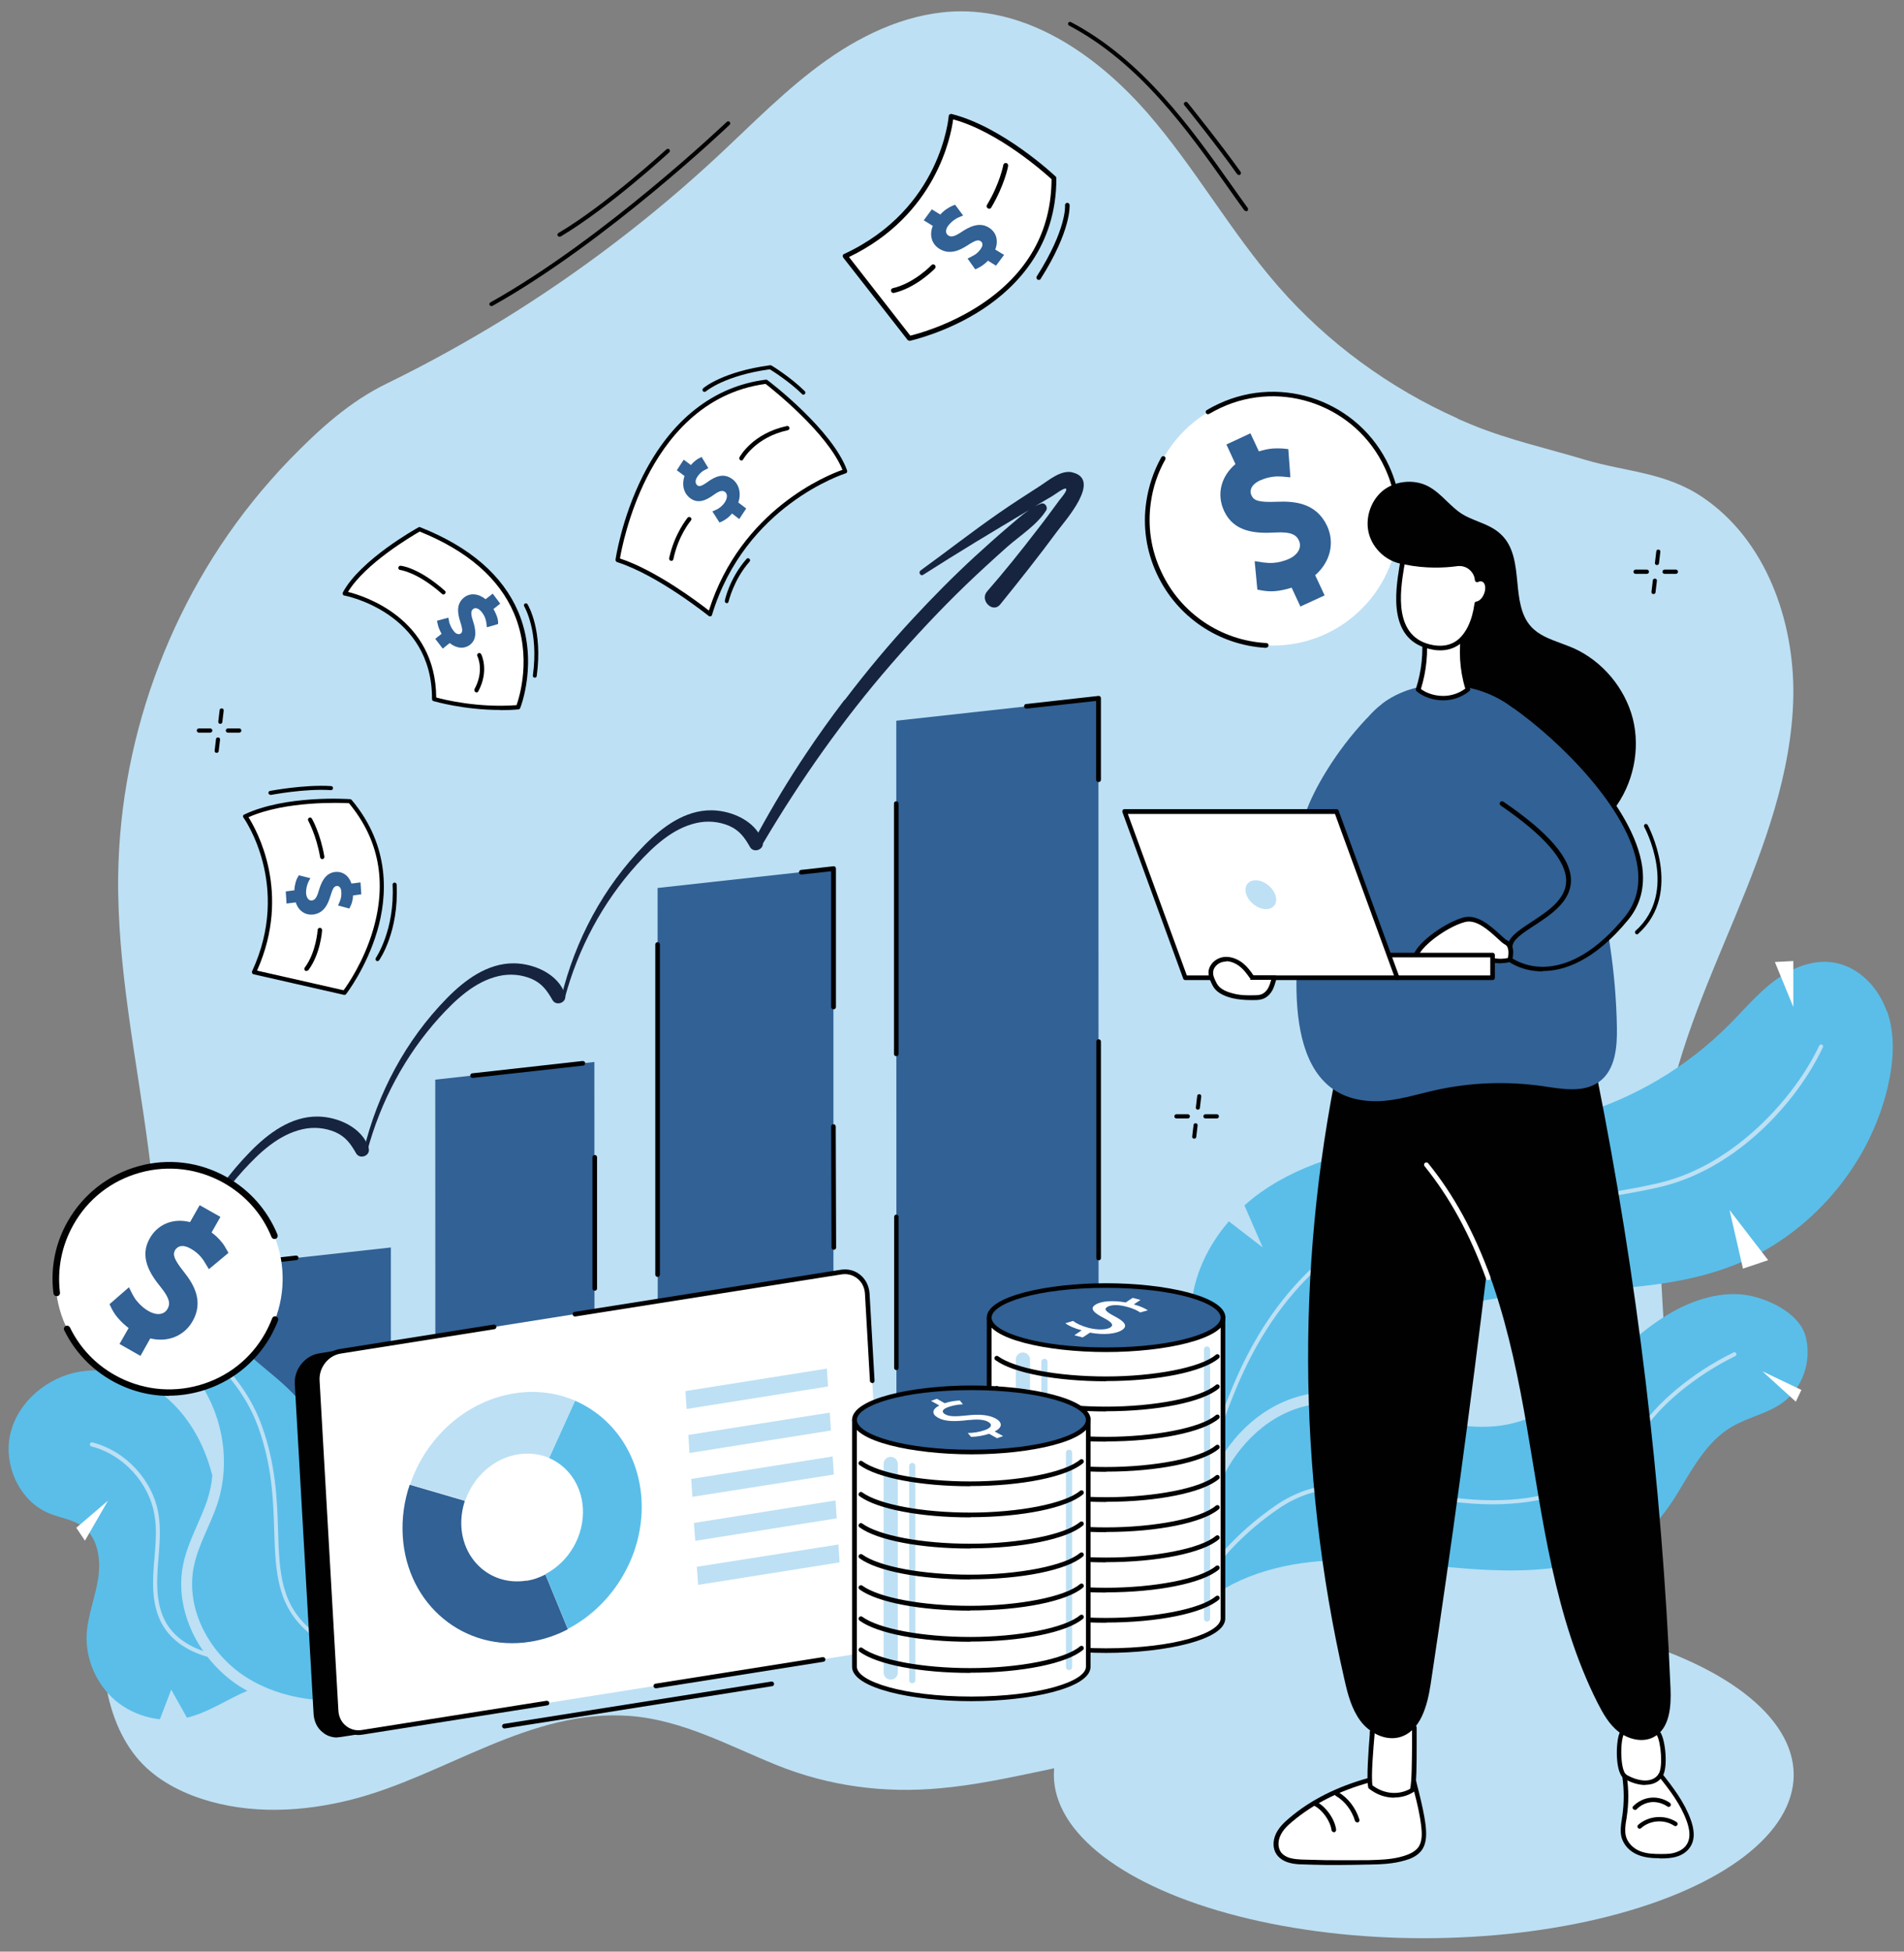 <svg xmlns="http://www.w3.org/2000/svg" xmlns:i="http://ns.adobe.com/AdobeIllustrator/10.0/" width="990.8" height="1015.2" version="1.1" viewBox="0 0 990.8 1015.2"><rect x="0" y="0" width="990.8" height="1015.2" fill="#808080" stroke="none"/><defs><style> .cls-1 { fill: #bde0f4; } .cls-2 { fill: #010101; } .cls-3 { fill: #231f20; } .cls-4 { fill: #5abee9; } .cls-5 { fill: #316195; } .cls-6 { fill: #fff; } .cls-7 { fill: #162440; } </style></defs><!-- Generator: Adobe Illustrator 28.6.0, SVG Export Plug-In . SVG Version: 1.2.0 Build 709) --><g><g id="illustration"><g><g><ellipse class="cls-1" cx="740.9" cy="923.2" rx="192.5" ry="85"></ellipse><path class="cls-1" d="M758.5,217.8c2.6,1.1,5.2,2.2,7.8,3.3,19.1,7.8,39.1,12.2,58.7,18.1,21.3,6.3,41.6,6.4,60.9,19.4,32.9,22.1,48,64.2,47.3,103.9-.8,39.7-15.1,77.7-30.3,114.4-15.2,36.7-31.7,73.4-37.3,112.7-6,42.1.8,84.8,1.1,127.2s-7.6,87.9-37,118.6c-28.6,29.9-71.7,39.9-112.2,48.5-58.3,12.4-116.7,24.8-175,37.2-17.6,3.7-35.3,7.5-53.3,9.1-29.1,2.7-57.9-1.1-84.9-12-24.8-10-49.1-23.5-76.3-25.6-52.1-4-96.3,31-144.7,43.4-25.7,6.6-53.3,7.9-78.4-.3-13-4.3-25.4-11.2-34-21.8-19.5-24-19.8-61.5-15.4-90.5,3-19.8,8.2-39.2,11.5-59,1.5-8.8,1.4-18.2,3.3-26.9,2-9.3,5.5-18.2,7.3-27.7,7-37,4.5-75.2-.4-112.3-6.2-47.3-16.3-94.3-15.7-142,1-74.9,29.5-149.1,79-205.3,3.4-3.9,6.9-7.7,10.5-11.4,15-15.4,30.9-29.9,50.3-39.3,21.1-10.3,41.7-21.7,61.7-34,39.4-24.4,76.4-52.6,110.3-84.1,18.5-17.2,36.1-35.4,56.7-50,20.6-14.6,44.7-25.4,69.9-25.5,37.9-.1,71.9,24,96.9,52.5,24.9,28.5,43.5,62.1,68.5,90.7,25.6,29.3,57.8,52.8,93.3,68.6Z"></path><path class="cls-4" d="M981.8,526c-4.3-12.4-14.6-23.2-27.5-25.3-10.9-1.8-22,2.8-30.8,9.4-8.9,6.6-16,15.2-23.8,23-21.9,22-49.4,38.3-79.2,47-27.3,8-56,9.5-84.2,13.3-28.2,3.8-56.9,10.3-80.2,26.8-23.2,16.4-39.9,44.7-35.6,72.8,6.3,41-5.9,81.8-6.1,123.3,2.2.3,4.5.4,6.7.2-.2-16.8,2.3-31.6,7.6-44.8,9.1-22.9,26.9-39.9,47.7-45.5,4.8-1.3,9.8-2,15.2-2.3,1.4-2.3,2.9-4.6,4.5-6.8,21.7-29.5,60.8-40.1,97.3-43.5,36.5-3.5,74.2-2,108.4-15.3,39.9-15.5,71.2-51.8,80.7-93.6,2.9-12.8,3.8-26.4-.5-38.7Z"></path><path class="cls-1" d="M633.5,746.3c-.1,0-.2,0-.4,0-.5-.2-.8-.8-.6-1.3,8.2-23.1,19.4-54.7,47.4-82.7,19.7-19.7,88.2-30.8,138.1-38.8,19.7-3.2,36.6-5.9,47.1-8.6,37.5-9.5,68.6-43.5,81.6-71,.2-.5.9-.8,1.4-.5.5.2.8.9.5,1.4-13.7,28.9-44.6,62.5-83,72.2-10.6,2.7-27.6,5.4-47.3,8.6-49.7,8-117.8,19-137,38.2-27.6,27.7-38.8,59-46.9,81.9-.2.4-.6.7-1,.7Z"></path><path class="cls-4" d="M622.7,837c18.1-16.9,43.6-23.9,68.3-25.2,24.7-1.3,49.4,2.5,74.1,4.3,21.4,1.5,43.3,1.4,64-4.8,4.3-1.3,7.9-3.6,12.1-5.2,15.5-5.7,24.9-17.8,33.1-31.6,7.2-12,14.5-24.9,26.5-32.1,8.6-5.2,19-7,27-12.9,10.4-7.6,15-21.6,11.9-34-2.9-11.6-17.3-18.8-28.1-21.3-14.7-3.4-30.9,1.9-43.5,9.5-14.6,8.7-26.6,21.1-39.4,32.3-12.8,11.2-27.2,21.5-43.9,24.9-35.4,7.2-72.1-18.5-107-9.1-20.3,5.5-36.1,22.6-43.9,42.1-7.8,19.5-8.3,41.3-5.8,62.1-1.7.8-3.7.2-5.4,1Z"></path><path class="cls-1" d="M620.1,834.7c-.1,0-.2,0-.4,0-.5-.2-.8-.8-.6-1.4,0-.3,10.2-26.2,44.3-49.9,23-16,45.8-12.1,72.1-7.6,13.1,2.3,26.7,4.6,41.5,4.6,48.7-.1,69-25,75.4-35.6,8.9-14.7,28.4-30.9,49.7-41.3.5-.3,1.2,0,1.4.5.3.5,0,1.2-.5,1.4-20.9,10.2-40.1,26.2-48.8,40.5-6.6,11-27.5,36.5-77.2,36.6h-.3c-14.8,0-28.4-2.3-41.5-4.6-25.9-4.4-48.2-8.3-70.5,7.3-33.5,23.3-43.4,48.6-43.5,48.9-.2.4-.6.7-1,.7Z"></path><g><g><g><path class="cls-6" d="M115.3,369.6l-.7,5.9.7-5.9Z"></path><path class="cls-2" d="M114.6,376.5s0,0-.1,0c-.6,0-1-.6-.9-1.2l.7-5.9c0-.6.6-1,1.2-.9.6,0,1,.6.9,1.2l-.7,5.9c0,.5-.5.9-1,.9Z"></path></g><g><path class="cls-6" d="M113.4,384.7l-.7,5.9.7-5.9Z"></path><path class="cls-2" d="M112.7,391.6s0,0-.1,0c-.6,0-1-.6-.9-1.2l.7-5.9c0-.6.6-1,1.2-.9.6,0,1,.6.9,1.2l-.7,5.9c0,.5-.5.9-1,.9Z"></path></g></g><g><g><path class="cls-6" d="M124.5,380.1h-5.9,5.9Z"></path><path class="cls-2" d="M124.5,381.1h-5.9c-.6,0-1.1-.5-1.1-1.1s.5-1.1,1.1-1.1h5.9c.6,0,1.1.5,1.1,1.1s-.5,1.1-1.1,1.1Z"></path></g><g><path class="cls-6" d="M109.4,380.1h-5.9,5.9Z"></path><path class="cls-2" d="M109.4,381.1h-5.9c-.6,0-1.1-.5-1.1-1.1s.5-1.1,1.1-1.1h5.9c.6,0,1.1.5,1.1,1.1s-.5,1.1-1.1,1.1Z"></path></g></g></g><g><g><g><path class="cls-6" d="M624,570.3l-.7,5.9.7-5.9Z"></path><path class="cls-2" d="M623.3,577.2s0,0-.1,0c-.6,0-1-.6-.9-1.2l.7-5.9c0-.6.6-1,1.2-.9.6,0,1,.6.9,1.2l-.7,5.9c0,.5-.5.9-1,.9Z"></path></g><g><path class="cls-6" d="M622.2,585.4l-.7,5.9.7-5.9Z"></path><path class="cls-2" d="M621.4,592.3s0,0-.1,0c-.6,0-1-.6-.9-1.2l.7-5.9c0-.6.6-1,1.2-.9.6,0,1,.6.9,1.2l-.7,5.9c0,.5-.5.9-1,.9Z"></path></g></g><g><g><path class="cls-6" d="M633.2,580.8h-5.9,5.9Z"></path><path class="cls-2" d="M633.2,581.8h-5.9c-.6,0-1.1-.5-1.1-1.1s.5-1.1,1.1-1.1h5.9c.6,0,1.1.5,1.1,1.1s-.5,1.1-1.1,1.1Z"></path></g><g><path class="cls-6" d="M618.1,580.8h-5.9,5.9Z"></path><path class="cls-2" d="M618.1,581.8h-5.9c-.6,0-1.1-.5-1.1-1.1s.5-1.1,1.1-1.1h5.9c.6,0,1.1.5,1.1,1.1s-.5,1.1-1.1,1.1Z"></path></g></g></g><g><g><g><path class="cls-6" d="M862.9,287l-.7,5.9.7-5.9Z"></path><path class="cls-2" d="M862.2,293.9s0,0-.1,0c-.6,0-1-.6-.9-1.2l.7-5.9c0-.6.6-1,1.2-.9.6,0,1,.6.9,1.2l-.7,5.9c0,.5-.5.9-1,.9Z"></path></g><g><path class="cls-6" d="M861.1,302.1l-.7,5.9.7-5.9Z"></path><path class="cls-2" d="M860.4,309s0,0-.1,0c-.6,0-1-.6-.9-1.2l.7-5.9c0-.6.6-1,1.2-.9.6,0,1,.6.9,1.2l-.7,5.9c0,.5-.5.9-1,.9Z"></path></g></g><g><g><path class="cls-6" d="M872.1,297.4h-5.9,5.9Z"></path><path class="cls-2" d="M872.1,298.5h-5.9c-.6,0-1.1-.5-1.1-1.1s.5-1.1,1.1-1.1h5.9c.6,0,1.1.5,1.1,1.1s-.5,1.1-1.1,1.1Z"></path></g><g><path class="cls-6" d="M857,297.4h-5.9,5.9Z"></path><path class="cls-2" d="M857,298.5h-5.9c-.6,0-1.1-.5-1.1-1.1s.5-1.1,1.1-1.1h5.9c.6,0,1.1.5,1.1,1.1s-.5,1.1-1.1,1.1Z"></path></g></g></g><g><polygon class="cls-5" points="571.7 808.4 466.5 820 466.4 374.9 571.6 363.3 571.7 808.4"></polygon><polygon class="cls-5" points="433.7 823.7 342.3 833.8 342.2 461.9 433.7 451.8 433.7 823.7"></polygon><polygon class="cls-5" points="309.4 837.5 226.6 846.7 226.5 561.6 309.3 552.4 309.4 837.5"></polygon><polygon class="cls-5" points="203.4 849.2 130.8 857.3 130.8 656.9 203.4 648.9 203.4 849.2"></polygon></g><path class="cls-7" d="M191.9,597.2c-3.3-10.7-16.1-16.3-26.5-16.4-13.9-.2-25.8,8.7-35.1,18.2-21.3,21.7-36.1,49.5-43.2,79-.3,1.2,1.5,1.7,1.8.5,6.9-25.8,19.7-49.8,37.6-69.6,8.4-9.2,18.4-18.7,30.9-21.5,5.7-1.3,11.7-.8,17.1,1.5,5.4,2.4,8,6.1,10.8,11,2,3.5,7.8,1.2,6.5-2.8Z"></path><path class="cls-7" d="M294.1,517.5c-3.3-10.7-16.1-16.3-26.5-16.4-13.9-.2-25.8,8.7-35.1,18.2-21.3,21.7-36.1,49.5-43.2,79-.3,1.2,1.5,1.7,1.8.5,6.9-25.8,19.7-49.8,37.6-69.6,8.4-9.2,18.4-18.7,30.9-21.5,5.7-1.3,11.7-.8,17.1,1.5,5.4,2.4,8,6.1,10.8,11,2,3.5,7.8,1.2,6.5-2.8Z"></path><path class="cls-7" d="M558.1,245.7c-6.1-1.4-12.4,4.2-17.1,7.2-7,4.5-14,9-20.8,13.7-14,9.7-27.3,20.1-41.1,30.1-1.4,1-.1,3.2,1.3,2.3,18.1-11.6,36.6-22.7,55.1-33.7-3.7,2.5-7.1,5.6-10.4,8.4-6,5.1-11.8,10.3-17.6,15.6-11.1,10.2-21.7,20.9-32,32-12.6,13.5-24.4,27.7-35.6,42.4-2.7,2.8-5.4,5.6-8.1,8.4,0,0,0,.1,0,0,2.5-2.6,4.9-5.1,7.4-7.7-6.9,9-13.5,18.3-19.8,27.7-8.9,13.3-17.1,26.9-24.8,41-5.1-7.6-15.5-11.5-24.2-11.6-13.9-.2-25.8,8.7-35.1,18.2-21.3,21.7-36.1,49.5-43.2,79-.3,1.2,1.5,1.7,1.8.5,6.9-25.8,19.7-49.8,37.6-69.6,8.4-9.2,18.4-18.7,30.9-21.5,5.7-1.3,11.7-.8,17.1,1.5,5.4,2.4,8,6.1,10.8,11,1.8,3.2,6.8,1.5,6.7-1.8,19.5-33,41.7-64.5,66.8-93.4,12.5-14.4,25.4-28.2,39.1-41.4,7-6.7,14.1-13.2,21.3-19.6,6.7-5.9,15.4-11.3,20.2-18.9,1.1-1.7-.7-4.3-2.7-3.5-1,.4-2.1.8-3,1.3,2.9-1.7,5.8-3.5,8.8-5.2,1.1-.6,6.3-4.6,7.2-3.9,1,.8-2.4,4.7-3.5,6.1-3.8,5.2-7.7,10.5-11.7,15.6-8.3,10.8-16.8,21.4-25.8,31.7-4.1,4.7,3,11.6,6.8,6.8,10.1-12.5,20.2-25.2,29.7-38.1,3.9-5.3,23.5-27,7.7-30.6Z"></path><g><circle class="cls-6" cx="662.4" cy="270.4" r="65.4" transform="translate(2.8 547.6) rotate(-45)"></circle><path class="cls-2" d="M658.8,337s0,0,0,0c-24.6-1.4-46.4-16.1-56.8-38.5-5.5-11.8-7.4-24.7-5.5-37.5,1.2-8.1,3.8-15.9,7.8-23.1.3-.6,1-.8,1.6-.5.6.3.8,1,.5,1.6-3.9,6.9-6.4,14.4-7.5,22.2-1.8,12.3,0,24.8,5.4,36.2,10,21.6,31,35.8,54.7,37.1.7,0,1.2.6,1.1,1.3,0,.6-.6,1.1-1.2,1.1Z"></path><path class="cls-2" d="M726.9,282.6c0,0-.1,0-.2,0-.7-.1-1.1-.7-1-1.4,2.2-12.9.5-26-5.1-37.9-14.9-32.1-53.2-46.1-85.3-31.2-2.1,1-4.1,2-6.1,3.2-.6.3-1.3.2-1.6-.4-.3-.6-.2-1.3.4-1.6,2-1.2,4.1-2.3,6.3-3.3,33.3-15.5,73-1,88.5,32.3,5.7,12.4,7.6,26,5.3,39.3,0,.6-.6,1-1.2,1Z"></path><path class="cls-5" d="M672.1,305.7c-2.9.9-5.9,1.6-8.7,1.8-2.3.2-4.5,0-6.4-.3l-2.7-.5-1.4-14.8,4.6.7c1.6.2,3.3.3,5.1.2,2.9-.2,5.7-1,8.2-2.1,4.7-2.2,6.8-6,5.1-9.6-1.3-2.8-3.9-4.6-12.3-4.1-10.3.6-21.5-.2-26.6-11.2-4-8.6-1.7-17.9,5.9-24.4l-4.7-10.2,12.5-5.8,4.4,9.4c2.5-.8,4.9-1.3,7.3-1.5,1.6-.1,3.2-.1,4.9,0l3.1.3,1.1,14.7-4.3-.4c-1.1,0-2.4-.2-3.9,0-2.5.2-5.1.9-7.6,2-2.4,1.1-4,2.6-4.6,4.2-.6,1.6-.2,3,.2,3.7,1.2,2.5,3.4,3.6,13.2,3.2,9.2-.4,20.5.6,26.1,12.6,4.1,8.9,1.6,18.8-6.2,25.6l4.9,10.5-12.6,5.8-4.5-9.7Z"></path></g><g><g><path class="cls-6" d="M179.4,308.7s46.7,8.6,46.5,55c0,0,20.2,6.1,43.7,4.2,0,0,25.4-62.1-51.3-92.6,0,0-29.9,16.5-38.9,33.4Z"></path><path class="cls-2" d="M260.3,369.3c-19.3,0-34.6-4.6-34.7-4.6-.5-.1-.8-.6-.8-1.1.2-44.9-45.1-53.8-45.6-53.8-.4,0-.6-.3-.8-.6-.2-.3-.1-.7,0-1,9.1-17,38.1-33.2,39.4-33.9.3-.2.6-.2,1,0,25.7,10.2,42.8,25,50.9,44,10.8,25.5,1.1,49.8,1,50-.2.4-.5.7-.9.7-3.2.3-6.3.4-9.4.4ZM227,362.8c3.9,1.1,21.6,5.5,41.8,4,1.4-3.9,8.2-25.3-1.3-47.7-7.8-18.3-24.3-32.6-49.1-42.6-3.7,2.1-28.4,16.6-37.3,31.4,8.1,2,45.6,13.6,45.9,54.9Z"></path></g><path class="cls-5" d="M256.7,316.6c.7,1.2,1.3,2.5,1.8,3.8.4,1,.6,2,.7,2.9v1.3c.1,0-5.8,1.7-5.8,1.7l-.3-2.1c0-.7-.3-1.5-.5-2.3-.4-1.3-1.1-2.5-1.9-3.5-1.5-1.9-3.3-2.6-4.5-1.6-1,.8-1.4,2.1-.2,5.8,1.5,4.5,2.5,9.6-1.3,12.7-3,2.4-7.1,2.1-10.7-.8l-3.6,2.9-3.9-5.1,3.3-2.6c-.6-1-1.1-2.1-1.5-3.2-.3-.7-.4-1.4-.6-2.2l-.3-1.4,5.9-1.6.4,1.9c0,.5.2,1.1.5,1.7.4,1.1,1,2.2,1.8,3.2.7,1,1.5,1.6,2.3,1.7.7.2,1.2-.1,1.5-.3.9-.7,1.1-1.8-.3-6.1-1.3-4.1-2.3-9.2,2-12.6,3.1-2.5,7.5-2.1,11.2.9l3.7-2.9,3.9,5.2-3.4,2.7Z"></path><path class="cls-2" d="M230.7,309.2c-.3,0-.5,0-.7-.3-12.9-11.4-21.7-12.4-21.7-12.4-.6,0-1.1-.6-1-1.2,0-.6.6-1.1,1.2-1,.4,0,9.5,1,23,13,.5.4.5,1.1,0,1.6-.2.2-.5.4-.8.4Z"></path><path class="cls-2" d="M247.9,360.1c-.2,0-.4,0-.5-.1-.5-.3-.7-1-.5-1.5,5.2-9.5,1.7-16.9,1.5-17.2-.3-.6,0-1.2.5-1.5.6-.3,1.2,0,1.5.5.2.3,4.2,8.7-1.5,19.3-.2.4-.6.6-1,.6Z"></path></g><g><g><path class="cls-6" d="M398.7,198.5s33.4,25.4,41.1,46.5c0,0-52.6,16-70.3,74.5,0,0-26.4-21.3-48.1-28.2,0,0,11.9-84.4,77.3-92.8Z"></path><path class="cls-2" d="M369.5,320.6c-.3,0-.5,0-.7-.2-.3-.2-26.5-21.3-47.7-28-.5-.2-.8-.7-.8-1.2,0-.2,3.1-21.5,14.2-43.6,14.8-29.3,36.9-46.7,64-50.1.3,0,.6,0,.8.2,1.4,1,33.8,25.8,41.5,47,.1.3,0,.6,0,.9-.1.3-.4.5-.7.6-.5.2-52.3,16.5-69.6,73.7-.1.4-.4.6-.7.7-.1,0-.2,0-.3,0ZM322.6,290.5c18.8,6.2,40.8,22.8,46.3,27.1,16.6-52.4,61.7-70.5,69.5-73.2-7.8-19.2-36.4-41.9-40-44.7-33,4.4-51.9,29-61.9,48.9-9.6,19.1-13.2,37.7-13.9,42Z"></path></g><path class="cls-5" d="M381.1,266.9c-.9,1.1-1.9,2.1-3,2.9-.9.6-1.7,1.1-2.5,1.5l-1.2.5-3.7-5.8,1.9-.8c.7-.3,1.3-.7,2-1.2,1.1-.8,2-1.8,2.7-2.9,1.3-2.1,1.3-4.2,0-5.2-1.1-.8-2.5-.9-5.6,1.3-3.8,2.8-8.3,5.2-12.6,1.9-3.4-2.6-4.4-7-2.9-11.5l-4-3,3.6-5.5,3.7,2.8c.8-.9,1.6-1.7,2.5-2.4.6-.5,1.2-.8,1.9-1.2l1.2-.6,3.5,5.8-1.7.9c-.5.2-.9.5-1.5.9-.9.7-1.8,1.6-2.5,2.7-.7,1-1,2-.9,2.9.1.8.6,1.3.8,1.5,1,.8,2.1.7,5.7-1.9,3.4-2.4,8-4.8,12.7-1.2,3.5,2.7,4.6,7.4,3,12.1l4.1,3.1-3.6,5.5-3.8-2.9Z"></path><path class="cls-2" d="M385.8,239.5c-.2,0-.4,0-.5-.1-.5-.3-.8-1-.5-1.5.3-.5,6.7-12.4,24.7-16.3.6-.1,1.2.3,1.3.9.1.6-.2,1.2-.9,1.3-16.9,3.7-23.1,15.1-23.2,15.2-.2.4-.6.6-1,.6Z"></path><path class="cls-2" d="M349.3,291.7c0,0-.2,0-.2,0-.6-.1-1-.7-.9-1.3,2.8-13,9.4-20.7,9.6-21.1.4-.5,1.1-.5,1.6-.1.5.4.5,1.1.1,1.6,0,0-6.5,7.6-9.1,20.1-.1.5-.6.9-1.1.9Z"></path></g><g><g><path class="cls-6" d="M127.6,424.7s25.7,35.3,4.6,81l47,10.7s41.7-53.3,2.9-99.6c0,0-33-2.3-54.5,7.9Z"></path><path class="cls-2" d="M179.2,517.5c0,0-.2,0-.2,0l-47-10.7c-.3,0-.6-.3-.8-.6-.1-.3-.2-.7,0-1,20.6-44.5-4.2-79.5-4.5-79.9-.2-.3-.3-.6-.2-.9,0-.3.3-.6.6-.7,21.5-10.2,53.7-8.1,55.1-8,.3,0,.6.2.8.4,20.4,24.3,18.5,50.5,13.3,68.2-5.6,19.1-16.1,32.7-16.2,32.8-.2.3-.5.4-.9.4ZM133.8,504.9l45,10.2c2-2.7,10.6-15,15.4-31.6,7.2-24.8,3-46.9-12.6-65.7-4-.2-32.7-1.4-52.3,7.3,4.1,6.4,22.6,39.1,4.5,79.7Z"></path></g><path class="cls-5" d="M153.2,463.1c0-1.4.3-2.8.6-4,.3-1,.6-2,1.1-2.7l.6-1.1,6,1.5-1,1.9c-.3.7-.6,1.4-.8,2.2-.3,1.3-.5,2.6-.4,3.9.2,2.3,1.4,3.8,3,3.6,1.3-.2,2.4-1,3.5-4.8,1.3-4.5,3.3-9.3,8.4-10,4-.5,7.3,1.8,8.7,6l4.7-.6.4,6.2-4.3.6c0,1.2-.2,2.3-.5,3.4-.2.7-.4,1.4-.8,2.1l-.6,1.3-5.9-1.6.8-1.8c.2-.5.4-1,.6-1.7.3-1.1.4-2.3.3-3.6,0-1.2-.4-2.1-1-2.6-.5-.5-1.1-.5-1.5-.4-1.2.2-1.9,1-3.2,5.3-1.2,4-3.3,8.8-8.9,9.5-4.1.5-7.7-1.9-9.1-6.3l-4.8.6-.4-6.3,4.5-.6Z"></path><path class="cls-2" d="M167.7,446.9c-.5,0-1-.4-1.1-.9-1.9-11.4-6.2-19-6.2-19.1-.3-.5-.1-1.2.4-1.5.5-.3,1.2-.1,1.5.4.2.3,4.5,8,6.5,19.8,0,.6-.3,1.2-.9,1.3,0,0-.1,0-.2,0Z"></path><path class="cls-2" d="M159.5,505.1c-.2,0-.5,0-.7-.2-.5-.4-.6-1.1-.2-1.6,5.9-7.9,6.7-19.4,6.7-19.6,0-.6.6-1.1,1.2-1.1.6,0,1.1.6,1.1,1.2,0,.5-.8,12.3-7.1,20.8-.2.3-.6.4-.9.4Z"></path></g><path class="cls-4" d="M124.9,877.3c-21.7-13.9-34-39.6-29.8-62.4,1.4-7.8,4.6-14.9,7.6-21.8,1.9-4.4,3.8-8.6,5.2-12.9,1.3-4.1,2.2-8.3,2.6-12.6-3.7-14.8-11-28.8-22.2-39.1-12.5-11.5-30.1-17.8-46.8-15-16.7,2.8-31.9,15.4-36,31.8-4.1,16.5,4.6,35.7,20.3,42,5.7,2.3,12.2,3.1,17.2,6.7,8,5.8,9.6,17.2,8.1,27s-5.4,19.2-6,29c-.7,13,5.1,26.2,15,34.6,10,8.4,24,11.8,36.7,9,11.4-2.6,21.2-9.6,31.9-14.1-1.3-.7-2.6-1.5-3.9-2.3Z"></path><path class="cls-4" d="M152.4,724.8c-7-7.3-15.3-13.2-22.7-20-12-10.9-21.9-24-29.1-38.5-2.5-5-4.7-10.2-8.1-14.7-3.4-4.5-8.2-8.2-13.7-8.8-10.2-1.2-19.1,9.2-19.4,19.5-.3,10.3,5.9,19.8,13.2,27,7.4,7.2,16.1,12.9,23.4,20.2,18.3,18.5,25.2,47.4,17.3,72.2-3.7,11.5-10.4,22.1-12.6,34-4,21.8,8.5,44.6,27.2,56.6,18.7,12,42.3,14.3,64.2,10.9,2.7-.4,2.9-29.3,2.9-32.6,0-11.2-1.1-22.4-3.1-33.4-4.1-22.3-12.5-42.9-23.9-62.4-2.7-4.6-2.7-9.8-4.9-14.7-2.6-5.8-6.5-10.9-10.8-15.4Z"></path><path class="cls-1" d="M163.1,851c-.2,0-.4,0-.6-.2-18.5-14.2-19.1-32.9-19.8-54.6-.5-16-1.1-34.1-8.5-54.3-6.7-18.3-18.9-30.6-30.7-42.5-9.6-9.7-18.7-18.9-24.6-30.8-.3-.5,0-1.2.5-1.4.5-.3,1.2,0,1.4.5,5.8,11.6,14.8,20.7,24.2,30.2,12,12.1,24.3,24.6,31.1,43.3,7.5,20.6,8.1,38.9,8.6,55,.7,22,1.3,39.4,19,53,.5.4.5,1,.2,1.5-.2.3-.5.4-.8.4Z"></path><path class="cls-6" d="M451.3,672.8c-.4-7.3-6.5-12.3-13.6-11.2l-260.5,41.3c-7,1.1-12.5,8-12,15.2l9.8,171.8c.4,7.3,6.5,12.3,13.6,11.2l260.5-41.3c7-1.1,12.5-8,12-15.2l-9.8-171.8Z"></path><path class="cls-2" d="M341.3,878.2c-.6,0-1.1-.4-1.2-1-.1-.7.3-1.3,1-1.4l87-13.8c.7,0,1.3.3,1.4,1,.1.7-.3,1.3-1,1.4l-87,13.8c0,0-.1,0-.2,0Z"></path><path class="cls-2" d="M186.6,902.5c-2.9,0-5.7-1-8-2.8-2.9-2.3-4.6-5.8-4.9-9.7l-9.8-171.8c-.5-7.9,5.4-15.3,13-16.5l80-12.7c.6,0,1.3.3,1.4,1,.1.7-.3,1.3-1,1.4l-80,12.7c-6.5,1-11.4,7.3-11,14l9.8,171.8c.2,3.2,1.6,6,4,7.9,2.3,1.8,5.2,2.6,8.2,2.1l96.1-15.2c.7,0,1.3.3,1.4,1,.1.7-.3,1.3-1,1.4l-96.1,15.2c-.7.1-1.4.2-2.2.2Z"></path><path class="cls-2" d="M453.9,719.4c-.6,0-1.2-.5-1.2-1.1l-2.6-45.4c-.2-3.2-1.6-6-4-7.9-2.3-1.8-5.2-2.6-8.2-2.1l-138.5,21.9c-.6.1-1.3-.3-1.4-1-.1-.7.3-1.3,1-1.4l138.5-21.9c3.7-.6,7.3.3,10.1,2.6,2.9,2.3,4.6,5.8,4.9,9.7l2.6,45.4c0,.7-.5,1.2-1.1,1.3,0,0,0,0,0,0Z"></path><g><path class="cls-2" d="M177.5,902.9l11-1.7c-7,1.1-13.2-3.9-13.6-11.2l-9.8-171.8c-.4-7.3,5-14.1,12-15.2l-11,1.7c-7,1.1-12.5,8-12,15.2l9.8,171.8c.4,7.3,6.5,12.3,13.6,11.2Z"></path><path class="cls-2" d="M175.5,903.8c-2.8,0-5.5-.9-7.6-2.7-2.8-2.2-4.4-5.5-4.7-9.3l-9.8-171.8c-.5-7.6,5.2-14.8,12.6-16l11-1.8s0,0,0,0c.4,0,.7.2.8.6,0,.4-.2.7-.6.8h0c-6.7,1.1-11.9,7.6-11.4,14.5l9.8,171.8c.2,3.4,1.7,6.3,4.2,8.3,2.4,1.9,5.5,2.7,8.6,2.2h0c.4,0,.7.2.8.6,0,.4-.2.7-.6.8,0,0,0,0,0,0l-11,1.7c-.7.1-1.4.2-2.1.2ZM171.3,704.5l-5.1.8c-6.7,1.1-11.9,7.6-11.4,14.5l9.8,171.8c.2,3.4,1.7,6.3,4.2,8.3,2.4,1.9,5.5,2.7,8.6,2.2h0l5.3-.8c-1.4-.4-2.6-1.1-3.8-2.1-2.8-2.2-4.4-5.5-4.7-9.3l-9.8-171.8c-.3-5.5,2.5-10.7,6.9-13.7Z"></path></g><g><g><path class="cls-4" d="M333.8,779.5c-1.6-23.8-15.4-42.6-34.6-50.9l-13.5,29.8c9.8,4.2,16.8,13.8,17.6,25.9.9,14.5-7.3,28.2-19.5,34.5l11.7,28.5c24-12.5,40.1-39.4,38.3-67.8Z"></path><path class="cls-5" d="M273.9,822.2c-17.5,2.8-32.6-9.7-33.8-27.8-.3-4.7.4-9.4,1.8-13.7l-28.7-8.4c-2.9,8.5-4.2,17.7-3.6,27,2.3,35.6,32,60.1,66.3,54.7,6.9-1.1,13.5-3.3,19.6-6.5l-11.7-28.5c-3.1,1.6-6.4,2.8-10,3.3Z"></path><path class="cls-1" d="M269.6,756.5c5.8-.9,11.3-.2,16.2,1.9l13.5-29.8c-9.5-4.1-20.4-5.6-31.7-3.8-25.3,4-46.1,23.2-54.2,47.4l28.7,8.4c4.2-12.3,14.7-22.1,27.6-24.1Z"></path></g><g><polygon class="cls-1" points="430.9 721.2 357.3 732.9 356.7 723.6 430.3 711.9 430.9 721.2"></polygon><polygon class="cls-1" points="432.4 744.1 358.8 755.8 358.2 746.4 431.8 734.8 432.4 744.1"></polygon><polygon class="cls-1" points="433.9 767 360.3 778.6 359.7 769.3 433.3 757.6 433.9 767"></polygon><polygon class="cls-1" points="435.4 789.8 361.8 801.5 361.1 792.2 434.8 780.5 435.4 789.8"></polygon><polygon class="cls-1" points="436.9 812.7 363.3 824.4 362.6 815 436.3 803.4 436.9 812.7"></polygon></g></g><g><g><path class="cls-6" d="M514.8,685.4v156.5c0,9.2,27.2,16.7,60.8,16.7s60.8-7.5,60.8-16.7v-156.5h-121.7Z"></path><path class="cls-2" d="M575.6,859.8c-30.5,0-62.1-6.7-62.1-17.9v-156.5c0-.7.6-1.2,1.2-1.2h121.7c.7,0,1.2.6,1.2,1.2v156.5c0,11.2-31.6,17.9-62.1,17.9ZM516,686.6v155.3c0,7.5,23.9,15.5,59.6,15.5s59.6-8,59.6-15.5v-155.3h-119.2Z"></path></g><path class="cls-1" d="M532.3,847.7c-2.1,0-3.7-1.7-3.7-3.7v-136.8c0-2.1,1.7-3.7,3.7-3.7s3.7,1.7,3.7,3.7v136.8c0,2.1-1.7,3.7-3.7,3.7Z"></path><path class="cls-1" d="M543.5,849.9c-.9,0-1.6-.7-1.6-1.6v-139.9c0-.9.7-1.6,1.6-1.6s1.6.7,1.6,1.6v139.9c0,.9-.7,1.6-1.6,1.6Z"></path><path class="cls-1" d="M628.1,843.5c-.9,0-1.6-.7-1.6-1.6v-139.9c0-.9.7-1.6,1.6-1.6s1.6.7,1.6,1.6v139.9c0,.9-.7,1.6-1.6,1.6Z"></path><g><ellipse class="cls-5" cx="575.6" cy="685.4" rx="60.8" ry="16.7"></ellipse><path class="cls-2" d="M575.6,703.3c-30.5,0-62.1-6.7-62.1-17.9s31.6-17.9,62.1-17.9,62.1,6.7,62.1,17.9-31.6,17.9-62.1,17.9ZM575.6,669.9c-35.7,0-59.6,8-59.6,15.5s23.9,15.5,59.6,15.5,59.6-8,59.6-15.5-23.9-15.5-59.6-15.5Z"></path></g><path class="cls-6" d="M559.3,694.4l3.6-2.4c-3.8-1-7.1-2.5-8.5-3.7l4-1.2c1.5,1.2,4.3,2.6,8,3.6,4.7,1.2,9.3,1.1,11.4-.2,2-1.3.6-2.8-3.2-4.8-5.3-2.7-7.8-5-4.6-7,3-2,9.2-2.4,15.8-1.2l3.6-2.4,4.1,1.1-3.5,2.3c3.9,1.1,6,2.2,7.3,3.1l-4,1.1c-1-.7-2.9-1.9-7.1-3-5.1-1.4-8.7-.8-10.1.2-1.9,1.2-.4,2.5,4.1,4.9,5.3,2.8,6.8,5,3.6,7.1-2.9,1.9-9.2,2.7-16.6,1.3l-3.8,2.5-4.2-1.1Z"></path><g><path class="cls-2" d="M575.6,718.5c-25.8,0-48.4-4.3-57.6-11-.6-.4-.7-1.2-.3-1.7.4-.6,1.2-.7,1.7-.3,8.7,6.3,31.3,10.5,56.2,10.5s49.3-4.6,57.1-11.3c.5-.4,1.3-.4,1.7.1.4.5.4,1.3-.1,1.7-8.3,7.1-31.9,11.9-58.7,11.9Z"></path><path class="cls-2" d="M575.6,734.2c-25.8,0-48.4-4.3-57.6-11-.6-.4-.7-1.2-.3-1.7.4-.6,1.2-.7,1.7-.3,8.7,6.3,31.3,10.5,56.2,10.5s49.3-4.6,57.1-11.3c.5-.4,1.3-.4,1.7.1.4.5.4,1.3-.1,1.7-8.3,7.1-31.9,11.9-58.7,11.9Z"></path><path class="cls-2" d="M575.6,749.9c-25.8,0-48.4-4.3-57.6-11-.6-.4-.7-1.2-.3-1.7.4-.6,1.2-.7,1.7-.3,8.7,6.3,31.3,10.5,56.2,10.5s49.3-4.6,57.1-11.3c.5-.4,1.3-.4,1.7.1.4.5.4,1.3-.1,1.7-8.3,7.1-31.9,11.9-58.7,11.9Z"></path><path class="cls-2" d="M575.6,765.6c-25.8,0-48.4-4.3-57.6-11-.6-.4-.7-1.2-.3-1.7.4-.6,1.2-.7,1.7-.3,8.7,6.3,31.3,10.5,56.2,10.5s49.3-4.6,57.1-11.3c.5-.4,1.3-.4,1.7.1.4.5.4,1.3-.1,1.7-8.3,7.1-31.9,11.9-58.7,11.9Z"></path><path class="cls-2" d="M575.6,781.3c-25.8,0-48.4-4.3-57.6-11-.6-.4-.7-1.2-.3-1.7.4-.6,1.2-.7,1.7-.3,8.7,6.3,31.3,10.5,56.2,10.5s49.3-4.6,57.1-11.3c.5-.4,1.3-.4,1.7.1.4.5.4,1.3-.1,1.7-8.3,7.1-31.9,11.9-58.7,11.9Z"></path><path class="cls-2" d="M575.6,797c-25.8,0-48.4-4.3-57.6-11-.6-.4-.7-1.2-.3-1.7.4-.6,1.2-.7,1.7-.3,8.7,6.3,31.3,10.5,56.2,10.5s49.3-4.6,57.1-11.3c.5-.4,1.3-.4,1.7.1.4.5.4,1.3-.1,1.7-8.3,7.1-31.9,11.9-58.7,11.9Z"></path><path class="cls-2" d="M575.6,812.7c-25.8,0-48.4-4.3-57.6-11-.6-.4-.7-1.2-.3-1.7.4-.6,1.2-.7,1.7-.3,8.7,6.3,31.3,10.5,56.2,10.5s49.3-4.6,57.1-11.3c.5-.4,1.3-.4,1.7.1.4.5.4,1.3-.1,1.7-8.3,7.1-31.9,11.9-58.7,11.9Z"></path><path class="cls-2" d="M575.6,828.4c-25.8,0-48.4-4.3-57.6-11-.6-.4-.7-1.2-.3-1.7.4-.6,1.2-.7,1.7-.3,8.7,6.3,31.3,10.5,56.2,10.5s49.3-4.6,57.1-11.3c.5-.4,1.3-.4,1.7.1.4.5.4,1.3-.1,1.7-8.3,7.1-31.9,11.9-58.7,11.9Z"></path><path class="cls-2" d="M575.6,844.1c-25.8,0-48.4-4.3-57.6-11-.6-.4-.7-1.2-.3-1.7.4-.6,1.2-.7,1.7-.3,8.7,6.3,31.3,10.5,56.2,10.5s49.3-4.6,57.1-11.3c.5-.4,1.3-.4,1.7.1.4.5.4,1.3-.1,1.7-8.3,7.1-31.9,11.9-58.7,11.9Z"></path></g></g><g><g><path class="cls-6" d="M444.6,738.5v128.5c0,9.2,27.2,16.7,60.8,16.7s60.8-7.5,60.8-16.7v-128.5h-121.7Z"></path><path class="cls-2" d="M505.5,884.9c-30.5,0-62.1-6.7-62.1-17.9v-128.5c0-.7.6-1.2,1.2-1.2h121.7c.7,0,1.2.6,1.2,1.2v128.5c0,11.2-31.6,17.9-62.1,17.9ZM445.9,739.8v127.2c0,7.5,23.9,15.5,59.6,15.5s59.6-8,59.6-15.5v-127.2h-119.2Z"></path></g><path class="cls-1" d="M463.5,873.7c-2.1,0-3.7-1.7-3.7-3.7v-108.5c0-2.1,1.7-3.7,3.7-3.7s3.7,1.7,3.7,3.7v108.5c0,2.1-1.7,3.7-3.7,3.7Z"></path><path class="cls-1" d="M474.7,875.6c-.9,0-1.6-.7-1.6-1.6v-111.4c0-.9.7-1.6,1.6-1.6s1.6.7,1.6,1.6v111.4c0,.9-.7,1.6-1.6,1.6Z"></path><path class="cls-1" d="M556.3,868.7c-.9,0-1.6-.7-1.6-1.6v-111.4c0-.9.7-1.6,1.6-1.6s1.6.7,1.6,1.6v111.4c0,.9-.7,1.6-1.6,1.6Z"></path><g><path class="cls-2" d="M504.9,773.1c-25.8,0-48.4-4.3-57.6-11-.6-.4-.7-1.2-.3-1.7.4-.6,1.2-.7,1.7-.3,8.7,6.3,31.3,10.5,56.2,10.5s49.3-4.6,57.1-11.3c.5-.4,1.3-.4,1.7.1.4.5.4,1.3-.1,1.7-8.3,7.1-31.9,11.9-58.7,11.9Z"></path><path class="cls-2" d="M504.9,789.3c-25.8,0-48.4-4.3-57.6-11-.6-.4-.7-1.2-.3-1.7.4-.6,1.2-.7,1.7-.3,8.7,6.3,31.3,10.5,56.2,10.5s49.3-4.6,57.1-11.3c.5-.4,1.3-.4,1.7.1.4.5.4,1.3-.1,1.7-8.3,7.1-31.9,11.9-58.7,11.9Z"></path><path class="cls-2" d="M504.9,805.5c-25.8,0-48.4-4.3-57.6-11-.6-.4-.7-1.2-.3-1.7.4-.6,1.2-.7,1.7-.3,8.7,6.3,31.3,10.5,56.2,10.5s49.3-4.6,57.1-11.3c.5-.4,1.3-.4,1.7.1.4.5.4,1.3-.1,1.7-8.3,7.1-31.9,11.9-58.7,11.9Z"></path><path class="cls-2" d="M504.9,821.6c-25.8,0-48.4-4.3-57.6-11-.6-.4-.7-1.2-.3-1.7.4-.6,1.2-.7,1.7-.3,8.7,6.3,31.3,10.5,56.2,10.5s49.3-4.6,57.1-11.3c.5-.4,1.3-.4,1.7.1.4.5.4,1.3-.1,1.7-8.3,7.1-31.9,11.9-58.7,11.9Z"></path><path class="cls-2" d="M504.9,837.8c-25.8,0-48.4-4.3-57.6-11-.6-.4-.7-1.2-.3-1.7.4-.6,1.2-.7,1.7-.3,8.7,6.3,31.3,10.5,56.2,10.5s49.3-4.6,57.1-11.3c.5-.4,1.3-.4,1.7.1.4.5.4,1.3-.1,1.7-8.3,7.1-31.9,11.9-58.7,11.9Z"></path><path class="cls-2" d="M504.9,854c-25.8,0-48.4-4.3-57.6-11-.6-.4-.7-1.2-.3-1.7.4-.6,1.2-.7,1.7-.3,8.7,6.3,31.3,10.5,56.2,10.5s49.3-4.6,57.1-11.3c.5-.4,1.3-.4,1.7.1.4.5.4,1.3-.1,1.7-8.3,7.1-31.9,11.9-58.7,11.9Z"></path><path class="cls-2" d="M504.9,870.2c-25.8,0-48.4-4.3-57.6-11-.6-.4-.7-1.2-.3-1.7.4-.6,1.2-.7,1.7-.3,8.7,6.3,31.3,10.5,56.2,10.5s49.3-4.6,57.1-11.3c.5-.4,1.3-.4,1.7.1.4.5.4,1.3-.1,1.7-8.3,7.1-31.9,11.9-58.7,11.9Z"></path></g><g><ellipse class="cls-5" cx="505.5" cy="738.5" rx="60.8" ry="16.7"></ellipse><path class="cls-2" d="M505.5,756.5c-30.5,0-62.1-6.7-62.1-17.9s31.6-17.9,62.1-17.9,62.1,6.7,62.1,17.9-31.6,17.9-62.1,17.9ZM505.5,723.1c-35.7,0-59.6,8-59.6,15.5s23.9,15.5,59.6,15.5,59.6-8,59.6-15.5-23.9-15.5-59.6-15.5Z"></path></g><path class="cls-6" d="M519,748.2l-4.3-2.4c-2.9,1-6.6,1.6-9.4,1.6l-1.7-2c2.8,0,6.1-.5,8.9-1.5,3.5-1.2,4.1-3,1.7-4.3-2.3-1.3-5.7-1.4-10.6-.9-6.7.8-11.8.8-15.4-1.2-3.5-1.9-3.3-4.4.6-6.4l-4.3-2.4,3-1.1,4.1,2.3c3-1,5.7-1.3,7.9-1.4l1.6,2c-1.5,0-4.5.3-7.6,1.4-3.8,1.3-3.3,2.9-1.6,3.8,2.2,1.2,5.1,1.2,10.9.6,6.8-.8,11.6-.4,15.4,1.6,3.3,1.9,3.8,4.5-.6,6.7l4.4,2.4-3.1,1.1Z"></path></g><path class="cls-2" d="M262.5,899.1c-.6,0-1.1-.4-1.2-1-.1-.7.3-1.3,1-1.4l139.1-22c.7,0,1.3.3,1.4,1,.1.7-.3,1.3-1,1.4l-139.1,22c0,0-.1,0-.2,0Z"></path><path class="cls-2" d="M466.4,549.4c-.7,0-1.2-.5-1.2-1.2v-130.2c0-.7.5-1.2,1.2-1.2s1.2.5,1.2,1.2v130.2c0,.7-.5,1.2-1.2,1.2Z"></path><path class="cls-2" d="M466.5,712.7c-.7,0-1.2-.5-1.2-1.2v-78.5c0-.7.5-1.2,1.1-1.2h0c.7,0,1.2.5,1.2,1.2v78.5c0,.7-.5,1.2-1.1,1.2h0Z"></path><path class="cls-2" d="M571.6,406.8c-.7,0-1.2-.5-1.2-1.2v-41l-36.2,4c-.6,0-1.3-.4-1.3-1.1,0-.7.4-1.3,1.1-1.3l37.6-4.2c.3,0,.7,0,.9.3.3.2.4.6.4.9v42.4c0,.7-.5,1.2-1.2,1.2Z"></path><path class="cls-2" d="M571.7,655.6c-.7,0-1.2-.5-1.2-1.2v-112.6c0-.7.5-1.2,1.2-1.2s1.2.5,1.2,1.2v112.6c0,.7-.5,1.2-1.2,1.2Z"></path><path class="cls-2" d="M342.2,664.2c-.7,0-1.2-.5-1.2-1.2v-171.7c0-.7.5-1.2,1.2-1.2s1.2.5,1.2,1.2v171.7c0,.7-.5,1.2-1.2,1.2Z"></path><path class="cls-2" d="M309.5,671.4c-.7,0-1.2-.5-1.2-1.2v-68.2c0-.7.5-1.2,1.2-1.2s1.2.5,1.2,1.2v68.2c0,.7-.5,1.2-1.2,1.2Z"></path><path class="cls-2" d="M245.9,560.7c-.6,0-1.1-.5-1.2-1.1,0-.7.4-1.3,1.1-1.3l57.4-6.4c.7,0,1.3.4,1.3,1.1,0,.7-.4,1.3-1.1,1.3l-57.4,6.4s0,0-.1,0Z"></path><path class="cls-2" d="M130.8,693.6c-.7,0-1.2-.5-1.2-1.2v-35.5c0-.6.4-1.1,1.1-1.2l23.3-2.6c.7,0,1.3.4,1.3,1.1,0,.7-.4,1.3-1.1,1.3l-22.2,2.5v34.4c0,.7-.5,1.2-1.2,1.2h0Z"></path><path class="cls-2" d="M433.7,525c-.7,0-1.2-.5-1.2-1.2v-70.6l-15.4,1.7c-.7,0-1.3-.4-1.3-1.1,0-.7.4-1.3,1.1-1.3l16.8-1.9c.3,0,.7,0,.9.3.3.2.4.6.4.9v72c0,.7-.5,1.2-1.2,1.2Z"></path><path class="cls-2" d="M433.9,650.1c-.7,0-1.2-.5-1.2-1.2l-.2-62.9c0-.7.5-1.2,1.2-1.2h0c.7,0,1.2.5,1.2,1.2l.2,62.9c0,.7-.5,1.2-1.2,1.2h0Z"></path><path class="cls-1" d="M109.3,862.1c0,0-.2,0-.3,0-10.9-2.8-19.5-8.6-24.2-16.5-5.4-9.1-5.5-20.1-4.9-28.8.1-2.2.3-4.4.5-6.6.6-7.3,1.3-14.9,0-22.1-2.8-16.8-16.3-31.5-32.8-35.7-.6-.1-.9-.7-.8-1.3.1-.6.7-.9,1.3-.8,17.3,4.4,31.5,19.7,34.4,37.4,1.2,7.5.6,15.2,0,22.6-.2,2.1-.4,4.4-.5,6.5-.5,8.3-.5,19,4.6,27.6,4.4,7.4,12.5,12.9,22.9,15.5.6.1.9.7.8,1.3-.1.5-.5.8-1,.8Z"></path><g><path class="cls-6" d="M876.9,940.4c2.3,4.2,3.8,9,3.6,13.8-.1,3.1-1.1,6.3-3.2,8.3-2.8,2.7-6.9,3-10.6,3-3.9,0-7.9,0-11.7-1.2-3.8-1.2-7.3-3.9-8.9-7.9-1.1-2.7-1.1-5.8-.8-8.7s1-5.8,1.4-8.7c.6-5.2,0-10.6-1.8-15.5-1-2.9-2.3-16.4-1.8-19.4.2-1.3.9-2.7,2.1-3.1,1.1-.3,1,0,2.1.4,3.5,1.5,7.6,1.5,11.1-.3,1.3-.6,2-1.4,3.4-1,1.4.4,2.3,1.9,2.4,3.4.2,1.5,1.6,13.8,1.2,15.3-.4,1.5-.9,2.9-.8,4.5.2,3.9,3.4,4.7,5.4,7.2,2.5,3.1,5,6.3,6.9,9.9Z"></path><path class="cls-2" d="M856.1,928.5c-3.6,0-7.6-1.3-10.9-3.3-4.9-2.9-4.4-19.4-2.4-23.8.3-.6.9-.8,1.5-.6.6.3.8.9.6,1.5-1.9,4.3-1.7,19,1.5,20.9,5.7,3.3,13.3,4.7,16.7-.4,2.3-3.4,1.3-16.6-1-20.4-.3-.5-.2-1.3.4-1.6.5-.3,1.3-.2,1.6.4,2.6,4.2,4,18.3,1,22.9-2.1,3.1-5.3,4.3-8.9,4.3Z"></path><path class="cls-2" d="M863.8,966.6c-3.6,0-7.6-.2-11.3-1.7-4.4-1.7-7.6-5.2-8.7-9.2-.8-3.2-.3-6.5.2-9.6,0-.4.1-.9.2-1.3,1-6.9,1-13.9,0-20.8,0-.6.3-1.2,1-1.3.6,0,1.2.3,1.3,1,1.1,7.1,1.1,14.4,0,21.5,0,.4-.1.9-.2,1.3-.5,2.9-.9,5.9-.2,8.7.9,3.3,3.6,6.2,7.3,7.7,3.5,1.4,7.3,1.5,10.9,1.5,2.7,0,5.6,0,8.1-1,2.7-.9,4.9-2.7,5.9-5,1.3-2.8,1.1-6.5-.6-11.2-3.2-8.8-8.9-16.1-14.5-23.2-.4-.5-.3-1.2.2-1.6.5-.4,1.2-.3,1.6.2,5.7,7.3,11.5,14.8,14.8,23.9,1.9,5.2,2.1,9.6.5,12.9-1.3,2.8-3.9,5.1-7.3,6.2-2.9,1-6,1.1-8.9,1.1-.2,0-.3,0-.5,0Z"></path><path class="cls-2" d="M850.7,941.4c-.3,0-.6-.1-.8-.3-.5-.5-.5-1.2,0-1.6,2.5-2.5,5.8-4.1,9.2-4.4,3.4-.3,6.9.6,9.9,2.7.5.4.6,1.1.3,1.6-.4.5-1.1.7-1.6.3-2.5-1.7-5.4-2.5-8.3-2.3-2.9.3-5.7,1.6-7.8,3.8-.2.2-.5.3-.8.3Z"></path><path class="cls-2" d="M853.3,951.3c-.3,0-.6-.1-.9-.4-.4-.5-.4-1.2,0-1.6,5.5-4.9,14-5.5,20.1-1.5.5.3.7,1.1.3,1.6-.3.5-1.1.7-1.6.3-5.3-3.5-12.6-2.9-17.3,1.3-.2.2-.5.3-.8.3Z"></path><path class="cls-6" d="M739.3,937c.1.6.2,1.1.3,1.7.7,3.9,1.1,7.8,1.3,11.7.2,3.5.2,7.1-1.5,10.2-2.2,4-6.9,6-11.4,6.7-2.7.5-5.5.6-8.2.8-10.7.9-21.5.6-32.3.6-4.9,0-9.9,0-14.7-1-2.2-.5-4.5-1.2-6.1-2.8-2-1.9-2.8-5-2.4-7.7.4-2.8,1.8-5.3,3.7-7.4,2.2-2.6,5-4.9,7.6-7,2.7-2.2,5.7-4.1,8.7-5.8,6.2-3.4,12.8-5.9,19.6-7.9,3.6-1.1,7.8-2.5,9-6,.4-1.2,1.4-21.5,1.6-22.7s.9-2.4,2-3c1.5-.7,3.3.2,4.9.9,2,.9,4.1,1.3,6.2,1.4,2.2,0,4.2-.7,6.3-1,2.3-.3,1.4,20.4,1.7,22.3.5,2.5,1,5,1.5,7.5.6,2.9,1.5,5.7,2.1,8.5Z"></path><path class="cls-2" d="M725.5,935.1c-4.6,0-9.2-1.6-13.1-4.7-.2-.2-.4-.4-.4-.7-1-4.6.2-20.1.8-27.6v-1.4c.2-.7.8-1.2,1.4-1.1.7,0,1.2.6,1.1,1.3v1.4c-.6,6.6-1.9,21.7-1.1,26.4,6,4.5,13.5,5.2,19.6,1.8.9-3.6.9-14.5,1-22.6,0-3.6,0-6.9,0-9.3,0-.7.6-1.2,1.2-1.2.7,0,1.2.6,1.2,1.2,0,2.3,0,5.7,0,9.2,0,9.5,0,20.4-1.2,23.8,0,.3-.3.5-.5.6-3,1.9-6.5,2.8-9.9,2.8Z"></path><path class="cls-2" d="M698.5,970.1c-2.8,0-5.7,0-8.6,0-3.9,0-7.9-.2-12-.3-2.2,0-4.8-.2-7.2-.9-2.8-.8-5-2.3-6.4-4.3-2-2.9-2.1-7-.3-10.8,1.6-3.3,4.2-5.8,6.8-8,11.1-9.5,25.1-16.5,41.5-21,.6-.2,1.3.2,1.5.8.2.6-.2,1.3-.8,1.5-16.1,4.4-29.7,11.3-40.6,20.5-2.4,2-4.8,4.3-6.1,7.2-1.4,2.9-1.3,6.2.1,8.4,1,1.5,2.8,2.7,5,3.3,2.2.6,4.5.7,6.6.8,4.1.1,8.2.2,12,.3,7.3.1,14.3,0,21,0h1c6.5-.2,12.5-.3,18.6-2.2,2.2-.7,5.4-1.9,7.3-4.3,2.3-3,2.1-7.4,1.7-11-.7-6-2.1-12-3.6-17.7-.5-1.9-.9-3.8-1.4-5.6-.2-.6.3-1.3.9-1.4.7-.2,1.3.3,1.4.9.4,1.9.9,3.7,1.4,5.6,1.4,5.8,2.9,11.9,3.6,18,.4,4,.6,9-2.2,12.7-2.3,3-5.9,4.4-8.5,5.1-6.3,1.9-12.9,2.1-19.2,2.2h-1c-4.1.1-8.3.2-12.6.2Z"></path><path class="cls-2" d="M694.1,953c-.6,0-1.1-.4-1.2-1-.7-5-4.9-10.8-9.4-12.9-.6-.3-.9-1-.6-1.6.3-.6,1-.8,1.6-.6,5.2,2.5,10,9,10.8,14.8,0,.7-.4,1.3-1,1.4,0,0-.1,0-.2,0Z"></path><path class="cls-2" d="M706.2,947.9c-.5,0-1-.3-1.1-.8-1.7-5.5-5.3-10.2-9.9-12.9-.6-.3-.8-1.1-.4-1.6.3-.6,1.1-.8,1.6-.4,5.1,3,9.1,8.2,11,14.3.2.6-.2,1.3-.8,1.5-.1,0-.2,0-.4,0Z"></path><path class="cls-2" d="M698.8,541.8c-24.4,108.8-24.1,223.1.8,331.8,1.7,7.6,3.7,15.3,8.3,21.5,4.6,6.2,12.7,10.5,20.2,8.6,11.1-2.9,14.7-16.5,16.4-27.8,10.9-72.1,20.7-144.4,29.5-216.8,4-32.6,22.5-62.3,45-86.1,2.8-3,6-6.9,4.7-10.8-1.4-4-6.5-5.1-10.7-5.5-25.2-2.2-50.6-2.2-75.9-2.3-8.6,0-17.2,0-25.9,0-2.2,0-4.4,0-6.5.7-5,1.7-7.9,7.1-9,12.3l3-25.5Z"></path><path class="cls-2" d="M831,559.9c21,105,33.8,211.5,38.3,318.4.4,9.4-.4,20.9-8.8,25.3-5.7,3-13,1.2-18.1-2.7-5.1-3.9-8.3-9.7-11.2-15.4-22.3-44.4-28.3-94.7-36.7-143.5-8.4-48.8-20.3-99.1-51.6-137.9l88.2-44.1Z"></path><path class="cls-6" d="M774.4,665.9c-.5,0-.9-.3-1.1-.8-8.4-23.1-18.9-42.3-32-58.5-.4-.5-.3-1.3.2-1.7.5-.4,1.3-.3,1.7.2,13.3,16.4,23.9,35.8,32.4,59.2.2.6,0,1.3-.7,1.5-.1,0-.3,0-.4,0Z"></path><g><path class="cls-2" d="M730.2,292.1c-7.7-1.2-14.5-7.2-16.5-14.7-2.1-7.5.6-16.1,6.7-21.1,6-5,15-6,22-2.6,6.8,3.4,11.2,10.2,17.6,14.4,6.5,4.2,14.9,5.5,20.5,10.8,12.4,11.8,4.1,35,15.5,47.7,5.7,6.4,14.7,8.2,22.5,11.7,14.8,6.6,26.3,20.2,30.3,36,4,15.7.3,33.2-9.6,46-8.3,10.7-26,13.1-37.4,5.8-7.5-4.8-12.1-13-15.6-21.1-3.5-8.2-6.2-16.8-11.1-24.2-6.1-9.3-15.5-16.4-19.8-26.7-5.6-13.6-.6-29.6,8-41.6,2-2.8,4.3-5.6,5.5-8.9,1.1-3.3.8-7.4-1.8-9.8-2.5-2.2-6.2-2.3-9.5-2.2-8.7.2-18.5,1.8-27.1.5Z"></path><path class="cls-2" d="M816.8,431.6c-5.6,0-11.1-1.4-15.8-4.4-8.4-5.4-13.2-15-16.1-21.7-.9-2.2-1.8-4.5-2.7-6.6-2.3-5.9-4.8-12-8.3-17.4-2.4-3.6-5.3-6.9-8.2-10.1-4.5-5.1-9.1-10.3-11.7-16.7-5.2-12.5-2.1-28.5,8.1-42.8.3-.4.7-.9,1-1.3,1.8-2.4,3.4-4.7,4.3-7.3.9-2.7.8-6.4-1.4-8.5-2.1-1.9-5.3-2-8.7-1.9-2.7,0-5.5.3-8.5.5-6.3.4-12.8.9-18.9,0h0c-8.1-1.2-15.3-7.6-17.5-15.6-2.2-7.9.7-17.1,7-22.4,6.3-5.2,15.9-6.3,23.3-2.7,4,2,7.1,5,10.2,8,2.4,2.3,4.8,4.6,7.5,6.4,2.6,1.7,5.7,2.9,8.6,4.1,4.3,1.7,8.7,3.5,12.1,6.8,6.7,6.3,7.6,15.8,8.5,24.9.8,8.3,1.7,17,7,22.9,4,4.5,9.7,6.6,15.7,8.8,2.1.8,4.3,1.6,6.4,2.5,15.1,6.7,26.9,20.8,31,36.8,4,16,.2,34-9.9,47.1-5.3,6.8-14.3,10.5-23.2,10.5ZM758.7,290.4c3.3,0,6.5.4,8.9,2.5,3.3,3,3.2,7.8,2.1,11.1-1,3-2.9,5.5-4.7,7.9-.3.4-.6.9-1,1.3-9.8,13.6-12.7,28.7-7.9,40.4,2.5,6,6.8,10.9,11.3,16,2.9,3.3,5.9,6.7,8.4,10.4,3.7,5.5,6.1,11.8,8.5,17.8.9,2.2,1.8,4.4,2.7,6.6,2.8,6.4,7.3,15.5,15.2,20.6,11,7.1,28,4.4,35.8-5.5,9.7-12.5,13.3-29.7,9.4-45-3.9-15.3-15.2-28.8-29.6-35.1-2-.9-4.2-1.7-6.3-2.5-6-2.3-12.3-4.6-16.7-9.5-5.8-6.5-6.7-15.5-7.6-24.2-.9-9.1-1.8-17.7-7.8-23.4-3.1-3-7.1-4.6-11.4-6.3-3-1.2-6.2-2.5-9-4.3-2.9-1.9-5.4-4.3-7.9-6.7-3.1-3-6-5.8-9.6-7.6-6.5-3.2-15-2.2-20.7,2.4-5.6,4.7-8.2,12.8-6.3,19.9,1.9,7,8.3,12.7,15.6,13.8h0c5.7.9,12.1.4,18.3,0,2.9-.2,5.8-.4,8.6-.5.5,0,.9,0,1.4,0Z"></path></g><path class="cls-5" d="M719.1,366.2c-10.9,8.4-17,20.7-22.2,34.1-9.3,23.7-16,48.5-19.3,73.8-4.4,33.4-11,99.6,39.3,98.7,10-.2,19.7-3.4,29.5-5.6,18.5-4.2,37.8-4.9,56.6-2.2,10,1.5,21.2,3.6,29.3-2.4,8.3-6.1,9.3-18,9.1-28.2-.5-28.6-4.9-57.2-12.8-84.7-7.1-24.5-13.9-51.9-30.9-71.7-5-5.8-11-10.8-17.7-14.5-14.7-8.1-35.2-9.9-50.8-3.2-3.8,1.6-7.2,3.6-10.2,5.9Z"></path><g><path class="cls-6" d="M741,329.5c1.1,9.8,0,19.8-3,29.1,3.6,3,8.4,4.4,13.1,4.4,4.7,0,9.3-1.6,12.9-4.6-3.2-9.9-3.9-20.8-2-31l-21,2Z"></path><path class="cls-2" d="M751.2,364.3s0,0-.1,0c-5.3,0-10.3-1.7-13.9-4.7-.4-.3-.5-.8-.4-1.3,3-9.2,4-19.1,3-28.6,0-.7.4-1.3,1.1-1.3.7,0,1.3.4,1.3,1.1,1.1,9.6.1,19.6-2.8,28.9,3.1,2.3,7.3,3.6,11.7,3.6h0c4.1,0,8.2-1.4,11.4-3.8-3-9.8-3.6-20.7-1.8-30.8.1-.7.7-1.1,1.4-1,.7.1,1.1.8,1,1.4-1.9,10-1.2,20.8,1.9,30.4.2.5,0,1-.4,1.3-3.8,3.1-8.6,4.8-13.6,4.8Z"></path></g><g><path class="cls-6" d="M771.8,301.3c-.9-.4-2-.2-2.9.2,0,0,0,0,0-.1-.5-5.3-5.3-9-10.6-8.3-6.7.9-17,1.4-28.3-1.1-1.5,10.4-8.7,40.5,15.8,44.7,14.6,2.5,21.1-9.9,22.8-22.8,1.9-.3,4-2.1,5-4.8,1.3-3.5.5-7-1.8-7.9Z"></path><path class="cls-2" d="M749.4,338.3c-1.3,0-2.6-.1-3.9-.4-23.6-4.1-19.3-30.4-17.3-43,.2-1.2.4-2.2.5-3.1,0-.3.2-.6.5-.8.3-.2.6-.3.9-.2,11.2,2.5,21.4,2,27.9,1.1,2.9-.4,5.8.4,8.1,2.2,1.9,1.5,3.1,3.5,3.7,5.8.8-.1,1.6,0,2.4.2h0c3,1.2,4.1,5.3,2.5,9.5-1,2.7-2.9,4.7-5,5.4-1.4,9.2-4.9,16.4-10.1,20.1-2.9,2.1-6.3,3.2-10.1,3.2ZM730.9,293.5c0,.6-.2,1.2-.3,1.9-1.9,11.9-5.9,36.5,15.3,40.2,4.8.8,8.9,0,12.2-2.4,4.7-3.5,8-10.3,9.2-19.3,0-.5.5-1,1-1,1.5-.2,3.2-1.9,4-4.1,1.1-2.8.6-5.7-1.1-6.3-.7-.3-1.5,0-2,.2-.4.2-.8.2-1.1,0-.3-.2-.6-.5-.6-.9,0,0,0-.1,0-.1-.2-2.2-1.3-4.1-3-5.5-1.7-1.4-4-2-6.2-1.7-6.5.9-16.4,1.4-27.5-.9Z"></path></g><path class="cls-5" d="M787.5,368.2c30.3,21.4,86.2,76.3,58.9,109.6-34.2,41.7-60.7,21.5-60.7,21.5l1.8-131.1Z"></path><path class="cls-2" d="M802.8,505.3c-10.9,0-17.5-4.9-17.8-5.2-.5-.4-.6-1.2-.2-1.7s1.2-.6,1.7-.2c0,0,6.6,4.9,16.9,4.7,13.9-.3,28.4-9.2,42.1-26,5.8-7.1,8-15.6,6.7-25.5-4.1-30.4-41.1-66.5-64.9-83.3-.5-.4-.7-1.1-.3-1.7.4-.5,1.1-.7,1.7-.3,24.1,17,61.6,53.7,65.9,84.9,1.4,10.5-1,19.7-7.2,27.3-17.9,21.9-33.9,26.7-44.1,26.8-.2,0-.3,0-.5,0Z"></path><path class="cls-2" d="M785.8,494.1c-.6,0-1.1-.5-1.2-1.1-.5-5,5.4-8.9,12.3-13.4,8.5-5.6,18.1-11.8,18.1-21.5,0-10.4-11.4-23.6-34.1-39.1-.5-.4-.7-1.1-.3-1.7.4-.5,1.1-.7,1.7-.3,23.8,16.2,35.3,29.7,35.2,41.1-.1,10.9-10.7,17.9-19.2,23.4-6,3.9-11.6,7.6-11.2,11.2,0,.7-.4,1.2-1.1,1.3,0,0,0,0-.1,0Z"></path><g><path class="cls-6" d="M736.8,496.9c2.5-6.3,16.2-16.1,25.2-18.4,9-2.3,18,10,21.8,11.9s1.9,8.9,1.9,8.9c0,0-3.7,1.4-9.1.2-5.5-1.1-39.7-2.6-39.7-2.6Z"></path><path class="cls-2" d="M780.9,501.1c-1.3,0-2.9-.1-4.6-.5-5.3-1.1-39.2-2.5-39.5-2.6-.4,0-.7-.2-1-.5-.2-.3-.3-.7-.1-1.1,2.7-7,17.2-16.9,26-19.2,7.2-1.8,14.1,4.6,18.8,8.8,1.6,1.5,3,2.8,3.9,3.2,4.6,2.4,2.6,9.9,2.5,10.3-.1.4-.4.7-.7.8-.1,0-2.1.7-5.2.7ZM738.7,495.8c7.3.3,33.2,1.5,38.1,2.5,3.8.8,6.7.3,7.9,0,.3-1.6.8-5.7-1.4-6.9-1.2-.6-2.6-1.9-4.4-3.6-4.5-4.1-10.7-9.7-16.5-8.2-8.1,2.1-19.9,10.3-23.6,16.2Z"></path></g><path class="cls-5" d="M711.4,373.5c-16.8,17.7-27.9,37.7-31.7,48.6h10.9l20.9-48.6Z"></path><g><g><polygon class="cls-6" points="727.1 508.6 776.7 508.6 776.7 496.9 722.6 496.9 727.1 508.6"></polygon><path class="cls-2" d="M776.7,509.8h-49.6c-.7,0-1.2-.5-1.2-1.2s.5-1.2,1.2-1.2h48.4v-9.4h-52.9c-.7,0-1.2-.5-1.2-1.2s.5-1.2,1.2-1.2h54.1c.7,0,1.2.5,1.2,1.2v11.8c0,.7-.5,1.2-1.2,1.2Z"></path></g><g><g><polygon class="cls-6" points="727.1 508.6 616.7 508.6 585.1 422.2 695.4 422.2 727.1 508.6"></polygon><path class="cls-2" d="M727.1,509.8h-110.3c-.5,0-1-.3-1.1-.8l-31.6-86.5c-.1-.4,0-.8.1-1.1.2-.3.6-.5,1-.5h110.3c.5,0,1,.3,1.1.8l31.6,86.5c.1.4,0,.8-.1,1.1-.2.3-.6.5-1,.5ZM617.6,507.4h107.8l-30.7-84h-107.8l30.7,84Z"></path></g><path class="cls-1" d="M663.6,465.4c1.5,4.1-.6,7.5-4.8,7.5s-8.7-3.4-10.2-7.5c-1.5-4.1.6-7.5,4.8-7.5s8.7,3.4,10.2,7.5Z"></path></g></g><g><path class="cls-6" d="M651.7,508.7c-1.8-2.6-3.7-5.2-6.3-7.1-2.6-1.9-5.8-3-9-2.4-3.1.6-6,3.1-6.3,6.3-.2,2.4.9,4.7,2,6.8,1.8,3.3,5.7,4.9,9.3,5.8s7.5,1.1,11.2,1c1.5,0,3.1-.1,4.5-.7,1.8-.8,3.1-2.3,4-4,.9-1.7,1.4-3.8,1.8-5.6-3.9,0-7.2,0-11.3,0Z"></path><path class="cls-2" d="M650.9,520.2c-2.9,0-6.4-.2-9.7-1-5.2-1.3-8.5-3.4-10.1-6.4-1.2-2.3-2.4-4.8-2.2-7.5.4-3.6,3.4-6.6,7.3-7.4,3.2-.6,6.8.4,9.9,2.6,2.6,1.9,4.6,4.5,6.2,6.9,1.8,0,3.5,0,5.2,0,1.8,0,3.6,0,5.5,0s.7.2,1,.5c.2.3.3.7.2,1v.4c-.5,1.8-1.1,3.8-1.9,5.5-.8,1.5-2.2,3.5-4.6,4.6-1.6.7-3.3.8-4.9.8-.6,0-1.2,0-1.9,0ZM638.1,500.2c-.5,0-1,0-1.5.1-2.8.5-5.1,2.8-5.3,5.2-.2,2,.8,4,1.9,6.1,1.3,2.4,4.1,4.1,8.6,5.2,3.7,1,7.6,1,10.9.9,1.5,0,2.9-.1,4-.6,1.3-.6,2.6-1.8,3.4-3.5.6-1.2,1-2.5,1.4-3.9-1.3,0-2.6,0-3.9,0-1.9,0-3.8,0-5.9,0s-.8-.2-1-.5c-1.6-2.3-3.5-5-6-6.8-2.1-1.5-4.4-2.4-6.6-2.4Z"></path></g></g><g><circle class="cls-6" cx="88" cy="665.3" r="59.1" transform="translate(-581.9 705.4) rotate(-85.9)"></circle><g><path class="cls-6" d="M29.4,672.6c-1.5-12.1.7-24.8,7.2-36.3,16-28.4,52.1-38.5,80.5-22.4,12,6.8,20.8,17.2,25.6,29l-113.3,29.7Z"></path><path class="cls-2" d="M29.4,674.2c-.8,0-1.5-.6-1.6-1.5-1.6-13,.9-25.9,7.4-37.3,8-14.1,21-24.3,36.6-28.7,15.6-4.4,32-2.4,46.2,5.6,12,6.8,21.1,17.1,26.4,29.9.3.8,0,1.8-.9,2.2-.8.3-1.8,0-2.2-.9-4.9-12.1-13.6-21.8-24.9-28.2-13.4-7.5-28.9-9.4-43.6-5.3-14.8,4.1-27.1,13.7-34.6,27.1-6.1,10.8-8.5,23-7,35.3.1.9-.5,1.7-1.4,1.8,0,0-.1,0-.2,0Z"></path></g><g><path class="cls-6" d="M143.2,686.4c-1,2.7-2.3,5.3-3.7,7.9-16,28.4-52.1,38.5-80.5,22.4-10.8-6.1-19-15.2-24.1-25.6l108.3-4.8Z"></path><path class="cls-2" d="M87.9,726.1c-10.3,0-20.5-2.7-29.7-7.9-10.8-6.1-19.4-15.2-24.8-26.3-.4-.8,0-1.8.8-2.2.8-.4,1.8,0,2.2.8,5.1,10.5,13.2,19.1,23.4,24.8,13.4,7.5,28.9,9.4,43.6,5.3,14.8-4.1,27.1-13.7,34.6-27.1,1.4-2.5,2.6-5.1,3.6-7.7.3-.9,1.3-1.3,2.1-1,.9.3,1.3,1.3,1,2.1-1.1,2.8-2.4,5.5-3.8,8.1-8,14.1-21,24.3-36.6,28.7-5.4,1.5-10.9,2.3-16.4,2.3Z"></path></g><path class="cls-5" d="M67.2,691c-2.2-1.6-4.2-3.5-5.9-5.5-1.4-1.6-2.4-3.3-3.2-4.8l-1.1-2.3,10.1-8.8,1.9,3.8c.7,1.3,1.5,2.6,2.6,3.8,1.7,2,3.7,3.7,5.9,4.9,4.1,2.3,8,1.8,9.7-1.3,1.4-2.4,1.3-5.3-3.5-11.2-5.9-7.2-11.2-15.9-5.8-25.4,4.2-7.5,12.3-10.7,21-8.5l5-8.8,10.8,6.1-4.6,8.1c1.9,1.4,3.5,2.9,4.9,4.6,1,1.1,1.8,2.3,2.5,3.6l1.4,2.4-10.2,8.5-2-3.3c-.5-.9-1.1-1.8-2-2.9-1.5-1.8-3.3-3.3-5.5-4.5-2.1-1.2-4-1.6-5.5-1.2-1.5.4-2.3,1.5-2.6,2-1.2,2.2-.9,4.4,4.6,11.3,5.2,6.5,10.4,15.4,4.5,25.7-4.4,7.7-13,11.1-22,8.9l-5.1,9.1-10.9-6.2,4.8-8.4Z"></path></g><path class="cls-2" d="M255.7,159.2c-.4,0-.7-.2-.9-.5-.3-.5-.1-1.1.4-1.4,59.3-33.2,122.3-93.3,123-93.9.4-.4,1.1-.4,1.5,0,.4.4.4,1.1,0,1.5-.6.6-63.9,60.9-123.4,94.2-.2,0-.3.1-.5.1Z"></path><path class="cls-2" d="M648.4,109.8c-.3,0-.6-.2-.9-.4-2.8-3.9-5.7-7.9-8.7-12.2-20.3-28.7-45.6-64.5-82.5-83.9-.5-.3-.7-.9-.4-1.4.3-.5.9-.7,1.4-.4,37.3,19.6,62.8,55.6,83.3,84.5,3,4.3,5.9,8.3,8.7,12.2.3.5.2,1.1-.2,1.5-.2.1-.4.2-.6.2Z"></path><path class="cls-2" d="M644.7,91c-.3,0-.7-.2-.9-.4-10.1-14.3-27.3-35.7-27.5-35.9-.4-.5-.3-1.1.2-1.5.5-.4,1.1-.3,1.5.2.2.2,17.4,21.6,27.6,36,.3.5.2,1.1-.3,1.5-.2.1-.4.2-.6.2Z"></path><path class="cls-2" d="M291.1,123.1c-.4,0-.7-.2-.9-.5-.3-.5-.1-1.1.4-1.4,25-14.8,55.8-43.2,56.2-43.5.4-.4,1.1-.4,1.5,0,.4.4.4,1.1,0,1.5-.3.3-31.3,28.8-56.5,43.8-.2.1-.4.1-.5.1Z"></path><path class="cls-2" d="M851.9,486c-.3,0-.6-.1-.8-.3-.4-.4-.4-1.1,0-1.5,22.7-20.4,4.7-53.8,4.5-54.1-.3-.5,0-1.1.4-1.4.5-.3,1.1,0,1.4.4.2.3,19,35.2-5,56.7-.2.2-.5.3-.7.3Z"></path><path class="cls-2" d="M418.1,205.3c-.3,0-.5,0-.7-.3-6.4-6.3-15-11.8-16.8-12.9-23.5,3.2-33.2,11.4-33.3,11.5-.4.4-1.1.3-1.5-.1-.4-.4-.3-1.1.1-1.5.4-.4,10.3-8.7,34.8-12,.2,0,.5,0,.7.1.1,0,10.2,6.2,17.4,13.4.4.4.4,1.1,0,1.5-.2.2-.5.3-.8.3Z"></path><path class="cls-2" d="M378.2,313.7c0,0-.1,0-.2,0-.6-.1-.9-.7-.8-1.2,0-.5,2.5-11.8,11.3-21.8.4-.4,1-.5,1.5,0,.4.4.5,1,0,1.5-8.4,9.6-10.8,20.7-10.9,20.8-.1.5-.5.8-1,.8Z"></path><path class="cls-2" d="M278.3,352.5s0,0-.1,0c-.6,0-1-.6-.9-1.2,3.2-23.1-4.5-35.8-4.5-35.9-.3-.5-.2-1.1.3-1.4.5-.3,1.1-.2,1.4.3.3.5,8.1,13.4,4.8,37.3,0,.5-.5.9-1,.9Z"></path><path class="cls-2" d="M140.7,413.4c-.5,0-.9-.3-1-.8-.1-.6.3-1.1.8-1.2.2,0,17.8-3.4,31.8-2.5.6,0,1,.5,1,1.1s-.5,1-1.1,1c-13.7-.9-31.1,2.5-31.3,2.5,0,0-.1,0-.2,0Z"></path><path class="cls-2" d="M196.5,500c-.2,0-.4,0-.6-.2-.5-.3-.6-1-.3-1.5,0-.1,9.9-14.4,8.7-38.1,0-.6.4-1.1,1-1.1.5,0,1.1.4,1.1,1,1.2,24.5-8.7,38.8-9.1,39.4-.2.3-.5.4-.9.4Z"></path><g><g><path class="cls-6" d="M494.9,60.5s-3.3,48.7-55.1,72.7l33.4,42.7s75.5-15.9,75.2-83.3c0,0-27.2-25.6-53.5-32.2Z"></path><path class="cls-2" d="M473.2,177.2c-.4,0-.8-.2-1-.5l-33.4-42.7c-.2-.3-.3-.7-.2-1.1,0-.4.3-.7.7-.8,50.6-23.5,54.3-71.2,54.4-71.7,0-.4.2-.7.5-.9.3-.2.7-.3,1-.2,26.3,6.6,53,31.4,54.1,32.5.3.2.4.6.4.9.1,35.4-20.7,56.5-38.1,68-18.8,12.4-37.9,16.5-38.1,16.6,0,0-.2,0-.3,0ZM441.8,133.7l31.9,40.9c3.7-.9,20.2-5.3,36.6-16.1,24.4-16.1,36.8-38.1,36.9-65.3-3.4-3.1-27.6-24.7-51.2-31.1-1.1,8.4-8.7,49.7-54.2,71.6Z"></path></g><path class="cls-5" d="M489.3,111.6c1-1.1,2.2-2.2,3.5-3,1-.7,2-1.2,2.9-1.6l1.3-.5,4.2,5.6-2.2.9c-.8.3-1.6.8-2.3,1.3-1.2.8-2.3,1.9-3.2,3-1.6,2.1-1.6,4.2,0,5.2,1.3.8,2.8.8,6.5-1.6,4.4-3,9.7-5.6,14.6-2.5,3.9,2.4,5.1,6.8,3.3,11.4l4.6,2.8-4.2,5.6-4.2-2.6c-.9,1-1.9,1.8-2.9,2.5-.7.5-1.4.9-2.2,1.3l-1.5.7-4-5.6,2-1c.5-.3,1.1-.6,1.8-1,1.1-.7,2.1-1.7,2.9-2.8.8-1.1,1.2-2.1,1-2.9-.1-.8-.7-1.2-1-1.4-1.1-.7-2.4-.6-6.7,2.2-4,2.6-9.3,5.2-14.7,1.8-4-2.5-5.3-7.1-3.4-11.9l-4.7-2.9,4.2-5.7,4.4,2.7Z"></path><path class="cls-2" d="M514.6,108.5c-.2,0-.4,0-.6-.2-.6-.4-.8-1.1-.4-1.7,6.7-11.1,8.5-20.7,8.5-20.8.1-.7.8-1.1,1.5-1,.7.1,1.1.8,1,1.5,0,.4-1.9,10.1-8.8,21.7-.2.4-.7.6-1.1.6Z"></path><path class="cls-2" d="M464.9,152.4c-.6,0-1.1-.4-1.2-1-.2-.7.3-1.4.9-1.5,11-2.5,20.1-11.9,20.1-12,.5-.5,1.3-.5,1.8,0,.5.5.5,1.3,0,1.8-.4.4-9.7,10-21.4,12.7,0,0-.2,0-.3,0Z"></path></g><path class="cls-2" d="M540.5,145.6c-.2,0-.4,0-.6-.2-.6-.4-.7-1.1-.4-1.6,15.6-24.5,14.8-36.9,14.7-37,0-.7.4-1.2,1.1-1.3.7,0,1.2.4,1.3,1.1,0,.5.9,13.3-15.1,38.5-.2.4-.6.5-1,.5Z"></path></g><polygon class="cls-6" points="923.6 500.4 933.2 523.8 933.2 499.9 923.6 500.4"></polygon><polygon class="cls-6" points="907 659.9 900 629.4 920.1 655.5 907 659.9"></polygon><polygon class="cls-6" points="39.7 794.7 56.2 780.6 44.2 801.4 39.7 794.7"></polygon><polygon class="cls-1" points="82.4 896.4 89.1 878.9 98.9 896.4 82.4 896.4"></polygon><polygon class="cls-6" points="937.4 723 917.1 713.3 934.5 729.1 937.4 723"></polygon><polygon class="cls-1" points="633.5 630.7 657.1 648.9 645.3 621.8 633.5 630.7"></polygon></g><g><path class="cls-3" d="M399.7,1155.9c0,4.1-1.3,7.3-3.9,9.6-2.6,2.3-6.1,3.5-10.6,3.5h-18v-47.8h17.5c4.5,0,8,1.1,10.4,3.3,2.5,2.2,3.7,5.3,3.7,9.3s-.6,4.6-1.9,6.6c-1.3,1.9-3.1,3.3-5.4,4,2.7.8,4.7,2.2,6.1,4.2,1.4,2,2,4.4,2,7.3ZM372.3,1142.3h11.9c3,0,5.4-.7,7.1-2,1.7-1.4,2.6-3.4,2.6-6.2s-.8-4.9-2.5-6.3c-1.7-1.4-4-2.1-7.1-2.1h-12v16.6ZM394.6,1155.5c0-2.9-.9-5-2.6-6.5-1.7-1.5-4.2-2.2-7.4-2.2h-12.3v17.7h12.3c3.2,0,5.7-.8,7.4-2.3,1.8-1.5,2.6-3.7,2.6-6.7Z"></path><path class="cls-3" d="M409.4,1156.1v-22.2h4.7v21.6c0,3.2.6,5.7,1.9,7.3,1.2,1.6,3.3,2.4,6.3,2.4s5.1-.8,6.3-2.4c1.2-1.6,1.9-4,1.9-7.3v-21.6h4.7v22.2c0,4.3-1.1,7.6-3.2,9.9-2.1,2.3-5.4,3.4-9.7,3.4s-7.5-1.1-9.6-3.4-3.2-5.6-3.2-9.9Z"></path><path class="cls-3" d="M443.7,1159.1v-.3h4.6v.2c0,1.9.8,3.5,2.3,4.6,1.5,1.1,3.5,1.7,6.1,1.7s4.7-.5,6.2-1.6c1.5-1.1,2.3-2.6,2.3-4.6s-.5-3-1.6-3.9c-1-.8-2.7-1.5-5-1.9l-4.4-.8c-3.4-.6-5.9-1.6-7.5-3-1.6-1.4-2.4-3.5-2.4-6.2s1.1-5.5,3.4-7.3c2.3-1.8,5.2-2.7,8.8-2.7s7,.9,9.3,2.7c2.3,1.8,3.5,4.1,3.5,7v.4h-4.6v-.2c0-1.8-.7-3.3-2.1-4.4-1.4-1.1-3.4-1.6-5.9-1.6s-4.4.5-5.7,1.6c-1.4,1.1-2,2.5-2,4.4s.5,2.7,1.5,3.6c1,.9,2.5,1.5,4.6,1.8l4.6.8c3.5.6,6,1.7,7.7,3.2,1.6,1.5,2.5,3.6,2.5,6.3s-1.2,5.9-3.6,7.7c-2.4,1.8-5.6,2.7-9.6,2.7s-6.9-.9-9.2-2.8c-2.3-1.8-3.5-4.3-3.5-7.5Z"></path><path class="cls-3" d="M483,1121.9v6.2h-5v-6.2h5ZM482.9,1133.9v35.1h-4.7v-35.1h4.7Z"></path><path class="cls-3" d="M498.5,1133.9v4.3c1-1.6,2.3-2.7,4-3.5,1.6-.8,3.5-1.2,5.5-1.2,3.7,0,6.6,1.1,8.6,3.3,2,2.2,3,5.3,3,9.2v23.1h-4.7v-22.4c0-2.9-.7-5.1-2.1-6.7-1.4-1.5-3.4-2.3-6-2.3s-4.5.8-6,2.3c-1.5,1.5-2.3,3.8-2.3,6.6v22.4h-4.7v-35.1h4.6Z"></path><path class="cls-3" d="M533.6,1154.4c0,4,.8,6.8,2.4,8.4,1.6,1.6,3.9,2.4,6.7,2.4s4.4-.6,5.9-1.8c1.4-1.2,2.1-2.9,2.1-5v-.2h4.6v.3c0,3.3-1.1,5.9-3.4,7.9-2.3,2-5.4,3-9.5,3s-7.4-1.2-9.8-3.7c-2.4-2.4-3.7-6.3-3.7-11.4v-6.1c0-5,1.2-8.8,3.7-11.2,2.4-2.4,5.7-3.6,9.7-3.6s7.2,1.2,9.7,3.6,3.6,6.2,3.6,11.2v4.2h-22v2.1ZM533.6,1148.1v.8h17.3v-1.2c0-3.7-.8-6.2-2.3-7.7-1.5-1.5-3.6-2.2-6.3-2.2s-4.7.8-6.3,2.3c-1.6,1.5-2.4,4.2-2.4,8.1Z"></path><path class="cls-3" d="M562.9,1159.1v-.3h4.6v.2c0,1.9.8,3.5,2.3,4.6,1.5,1.1,3.5,1.7,6.1,1.7s4.7-.5,6.2-1.6c1.5-1.1,2.3-2.6,2.3-4.6s-.5-3-1.6-3.9c-1-.8-2.7-1.5-5-1.9l-4.4-.8c-3.4-.6-5.9-1.6-7.5-3-1.6-1.4-2.4-3.5-2.4-6.2s1.1-5.5,3.4-7.3c2.3-1.8,5.2-2.7,8.8-2.7s7,.9,9.3,2.7c2.3,1.8,3.5,4.1,3.5,7v.4h-4.6v-.2c0-1.8-.7-3.3-2.1-4.4-1.4-1.1-3.4-1.6-5.9-1.6s-4.4.5-5.7,1.6c-1.4,1.1-2,2.5-2,4.4s.5,2.7,1.5,3.6c1,.9,2.5,1.5,4.6,1.8l4.6.8c3.5.6,6,1.7,7.7,3.2,1.6,1.5,2.5,3.6,2.5,6.3s-1.2,5.9-3.6,7.7c-2.4,1.8-5.6,2.7-9.6,2.7s-6.9-.9-9.2-2.8c-2.3-1.8-3.5-4.3-3.5-7.5Z"></path><path class="cls-3" d="M595,1159.1v-.3h4.6v.2c0,1.9.8,3.5,2.3,4.6,1.5,1.1,3.5,1.7,6.1,1.7s4.7-.5,6.2-1.6c1.5-1.1,2.3-2.6,2.3-4.6s-.5-3-1.6-3.9c-1-.8-2.7-1.5-5-1.9l-4.4-.8c-3.4-.6-5.9-1.6-7.5-3-1.6-1.4-2.4-3.5-2.4-6.2s1.1-5.5,3.4-7.3c2.3-1.8,5.2-2.7,8.8-2.7s7,.9,9.3,2.7c2.3,1.8,3.5,4.1,3.5,7v.4h-4.6v-.2c0-1.8-.7-3.3-2.1-4.4-1.4-1.1-3.4-1.6-5.9-1.6s-4.4.5-5.7,1.6c-1.4,1.1-2,2.5-2,4.4s.5,2.7,1.5,3.6c1,.9,2.5,1.5,4.6,1.8l4.6.8c3.5.6,6,1.7,7.7,3.2,1.6,1.5,2.5,3.6,2.5,6.3s-1.2,5.9-3.6,7.7c-2.4,1.8-5.6,2.7-9.6,2.7s-6.9-.9-9.2-2.8c-2.3-1.8-3.5-4.3-3.5-7.5Z"></path><path class="cls-3" d="M395.9,1253.9h4.7c.2,1.5,1,2.8,2.4,3.7,1.4.9,3.2,1.4,5.4,1.4,5.5,0,8.2-3.1,8.2-9.2v-4.9c-.9,1.7-2.2,2.9-3.8,3.8-1.6.9-3.5,1.3-5.7,1.3-3.5,0-6.3-1.2-8.5-3.5-2.2-2.3-3.3-6-3.3-11v-4.9c0-4.9,1.1-8.6,3.3-10.9,2.2-2.3,5.1-3.5,8.6-3.5s7.4,1.8,9.4,5.3v-4.9h4.8v32.6c0,4.3-1.1,7.6-3.4,10-2.3,2.4-5.5,3.7-9.6,3.7s-6.6-.8-8.8-2.5c-2.2-1.7-3.4-3.9-3.6-6.7ZM416.6,1235.2v-3.8c0-3.3-.7-5.9-2.1-7.9-1.4-2-3.6-2.9-6.4-2.9-5.4,0-8,3.5-8,10.5v4.2c0,7,2.6,10.5,7.8,10.5s5.1-1,6.6-2.9c1.5-1.9,2.2-4.5,2.2-7.6Z"></path><path class="cls-3" d="M436.5,1217v4.7c1-1.8,2.3-3.1,3.8-3.9,1.6-.9,3.4-1.3,5.4-1.3s1.7,0,2.6.2v4.7c-1.1-.4-2.3-.6-3.6-.6-2.4,0-4.4.8-5.9,2.5-1.5,1.7-2.3,3.8-2.3,6.5v22.2h-4.7v-35.1h4.6Z"></path><path class="cls-3" d="M454.1,1238.2v-7.2c0-5,1.2-8.6,3.7-11,2.4-2.3,5.7-3.5,9.8-3.5s7.2,1.2,9.7,3.5c2.4,2.3,3.6,6,3.6,11v7.2c0,5-1.2,8.6-3.6,11-2.4,2.3-5.6,3.5-9.7,3.5s-7.4-1.1-9.8-3.4c-2.4-2.3-3.7-5.9-3.7-11ZM476.2,1237.9v-6.7c0-3.8-.8-6.5-2.3-8.1-1.5-1.5-3.6-2.3-6.3-2.3s-4.9.8-6.4,2.3c-1.6,1.5-2.4,4.2-2.4,8.1v6.7c0,3.9.8,6.6,2.4,8.1,1.6,1.5,3.7,2.3,6.4,2.3s4.7-.8,6.3-2.3c1.5-1.5,2.3-4.3,2.3-8.1Z"></path><path class="cls-3" d="M491.1,1217l7.9,28.1,8.7-28.1h4l8.7,28.1,8-28.1h5.1l-10.7,35.1h-4.3l-8.9-28.3-8.8,28.3h-4.2l-10.7-35.1h5.1Z"></path><path class="cls-3" d="M547.1,1243.2c0,3.2,1.5,4.8,4.5,4.8h2.8v4.2h-3.5c-2.7,0-4.8-.8-6.3-2.3-1.5-1.5-2.3-3.7-2.3-6.4v-22.7h-5.5v-3.7h5.5v-8l4.8-2.2v10.3h7.9v3.7h-7.9v22.5Z"></path><path class="cls-3" d="M567.9,1204.3v17c2.1-3.1,5.3-4.7,9.4-4.7s6.5,1.1,8.6,3.3c2.1,2.2,3.1,5.2,3.1,9.2v23.1h-4.7v-22.4c0-2.9-.7-5.1-2.1-6.7-1.4-1.5-3.4-2.3-6-2.3s-4.5.8-6,2.3c-1.5,1.5-2.3,3.8-2.3,6.6v22.4h-4.7v-47.8h4.7Z"></path></g></g></g></svg>
